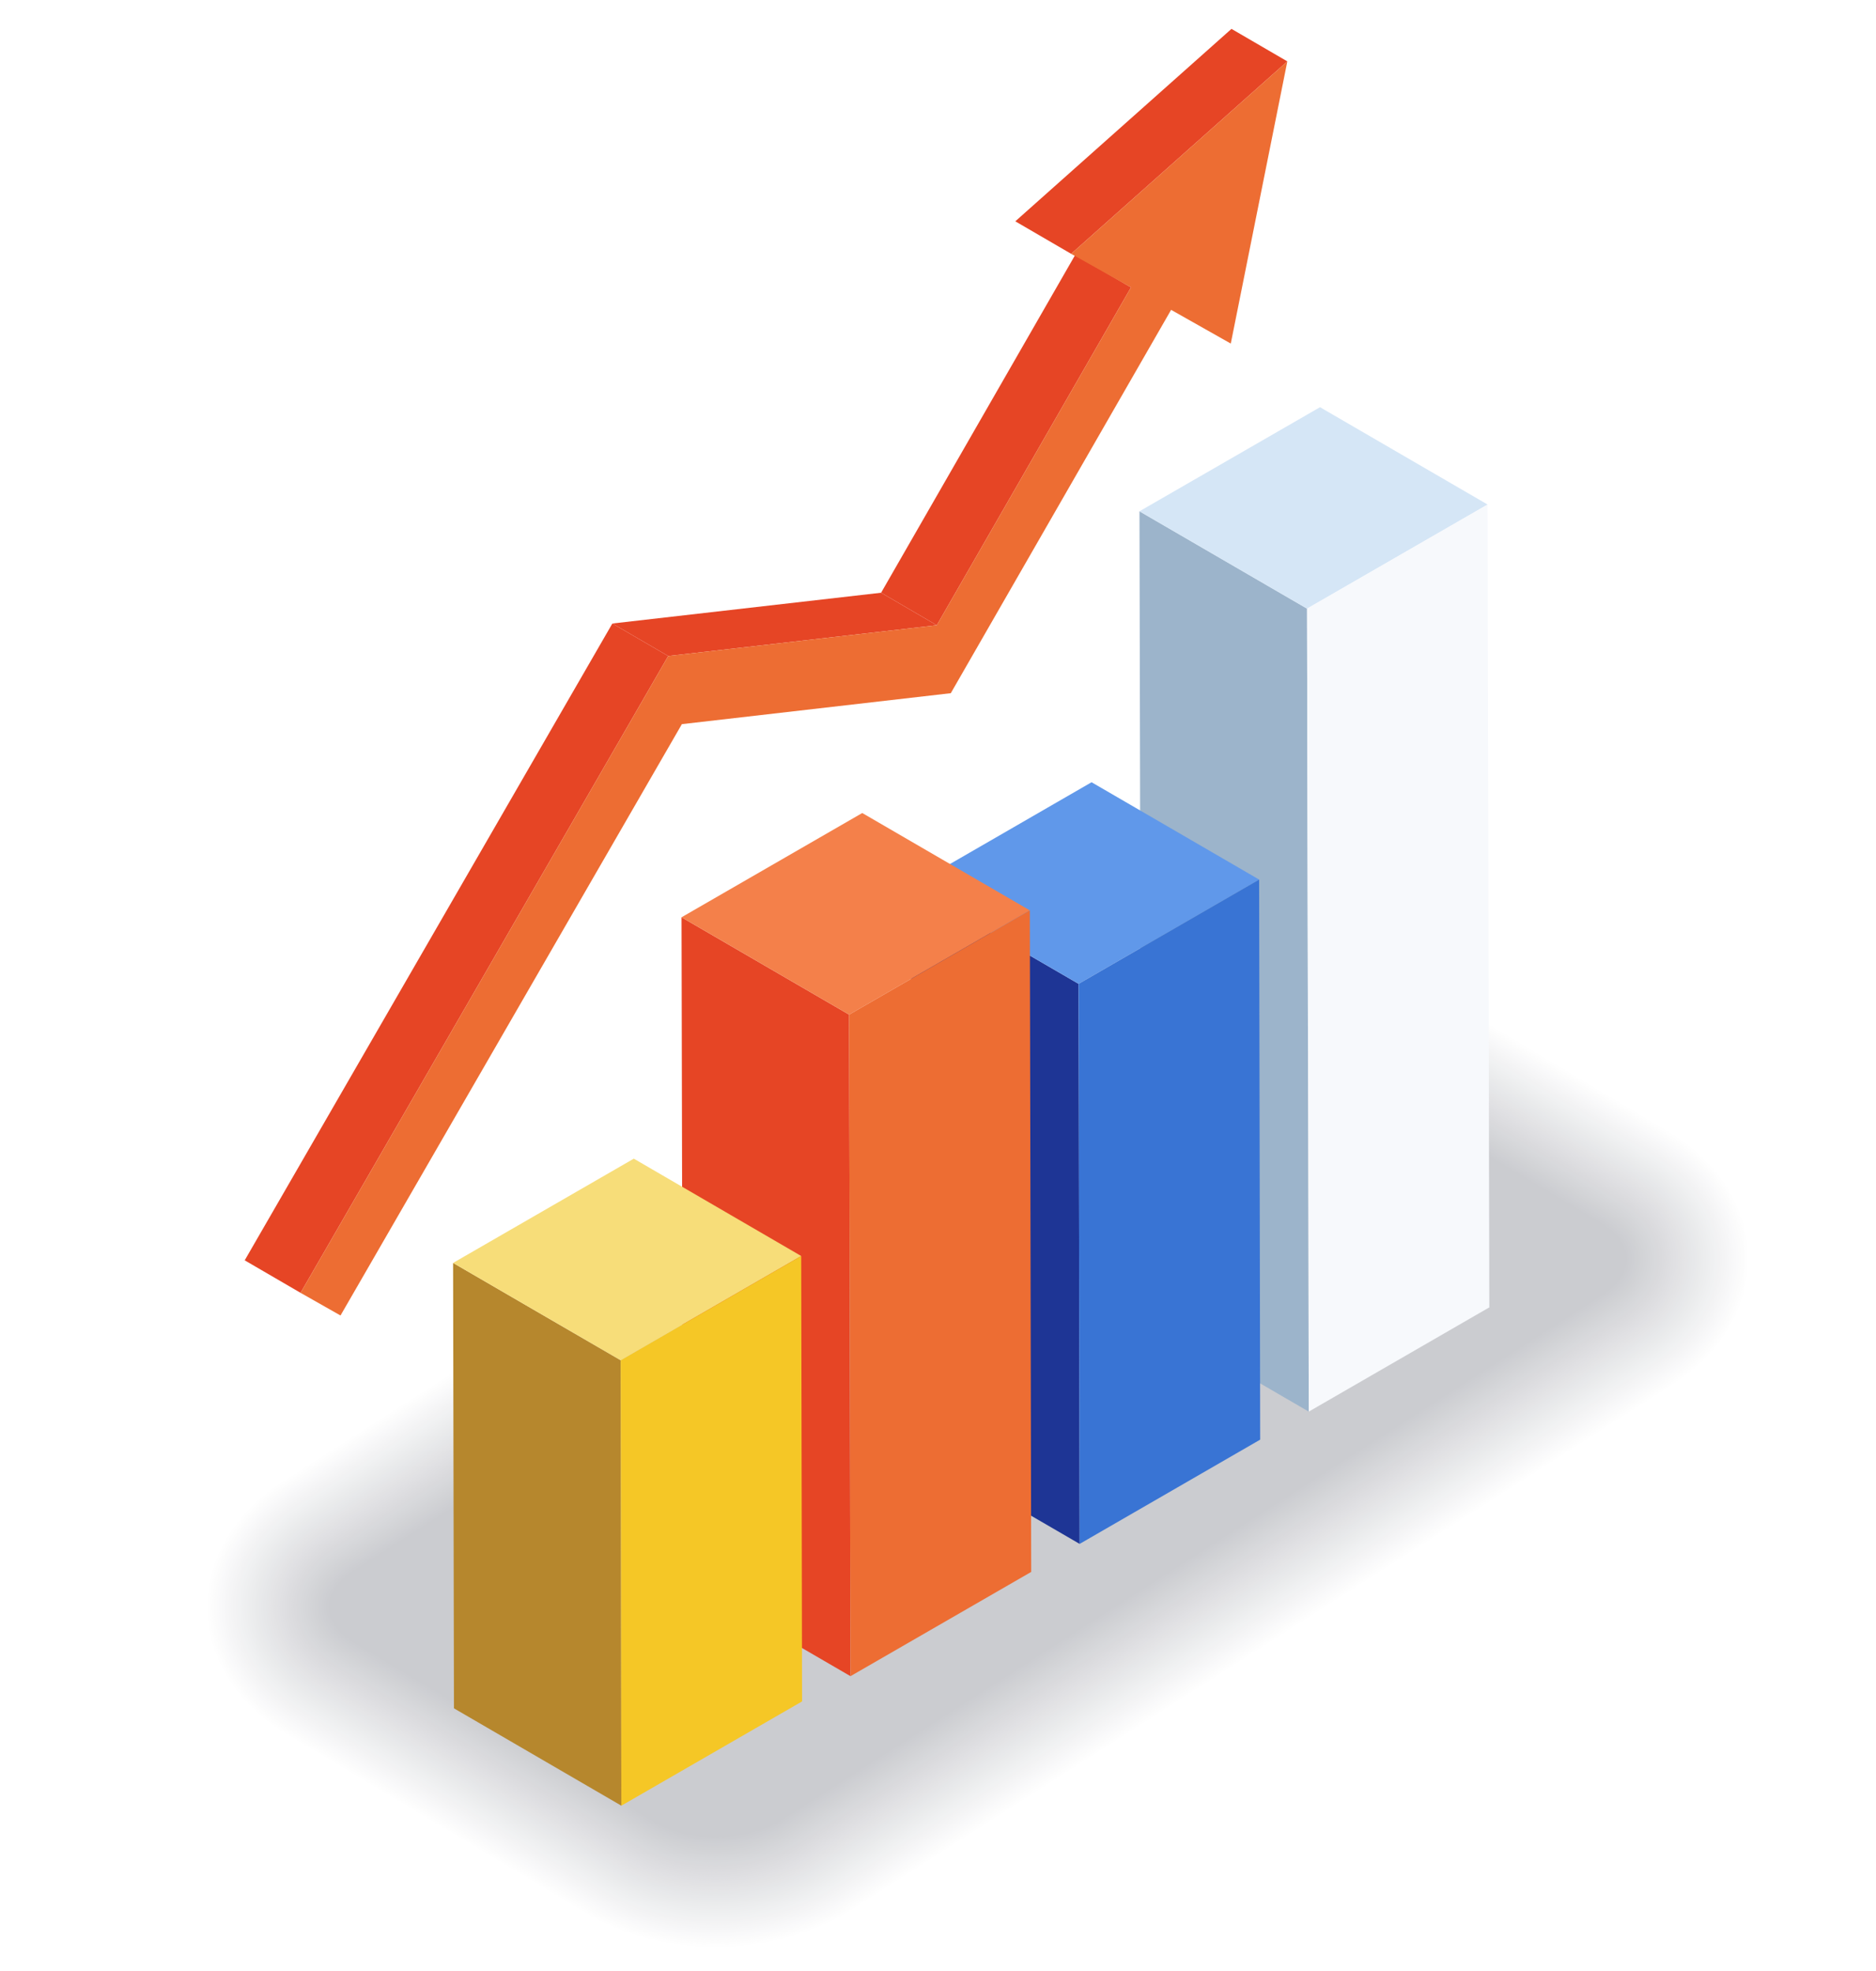 <?xml version="1.0" encoding="utf-8"?>
<!-- Generator: Adobe Illustrator 22.1.0, SVG Export Plug-In . SVG Version: 6.00 Build 0)  -->
<svg version="1.1" id="Layer_1" xmlns="http://www.w3.org/2000/svg" xmlns:xlink="http://www.w3.org/1999/xlink" x="0px" y="0px"
	 viewBox="0 0 1084.8 1139.7" style="enable-background:new 0 0 1084.8 1139.7;" xml:space="preserve">
<style type="text/css">
	.st0{fill:#FFFFFF;}
	.st1{fill:#FEFEFE;}
	.st2{fill:#FDFDFD;}
	.st3{fill:#FCFCFC;}
	.st4{fill:#FBFBFB;}
	.st5{fill:#FAFAFB;}
	.st6{fill:#F9F9FA;}
	.st7{fill:#F8F8F9;}
	.st8{fill:#F7F7F8;}
	.st9{fill:#F6F6F7;}
	.st10{fill:#F5F5F6;}
	.st11{fill:#F4F4F5;}
	.st12{fill:#F3F3F4;}
	.st13{fill:#F2F2F3;}
	.st14{fill:#F1F2F3;}
	.st15{fill:#F0F1F2;}
	.st16{fill:#EFF0F1;}
	.st17{fill:#EEEFF0;}
	.st18{fill:#EDEEEF;}
	.st19{fill:#ECEDEE;}
	.st20{fill:#EBECED;}
	.st21{fill:#EAEBEC;}
	.st22{fill:#E9EAEB;}
	.st23{fill:#E8E9EB;}
	.st24{fill:#E7E8EA;}
	.st25{fill:#E6E7E9;}
	.st26{fill:#E5E6E8;}
	.st27{fill:#E5E5E7;}
	.st28{fill:#E4E4E6;}
	.st29{fill:#E3E3E5;}
	.st30{fill:#E2E2E4;}
	.st31{fill:#E1E1E4;}
	.st32{fill:#E0E0E3;}
	.st33{fill:#DFDFE2;}
	.st34{fill:#DEDEE1;}
	.st35{fill:#DDDDE0;}
	.st36{fill:#DCDCDF;}
	.st37{fill:#DBDBDE;}
	.st38{fill:#DADADD;}
	.st39{fill:#D9D9DC;}
	.st40{fill:#D8D9DC;}
	.st41{fill:#D7D8DB;}
	.st42{fill:#D6D7DA;}
	.st43{fill:#D5D6D9;}
	.st44{fill:#D4D5D8;}
	.st45{fill:#D3D4D7;}
	.st46{fill:#D2D3D6;}
	.st47{fill:#D1D2D5;}
	.st48{fill:#D0D1D4;}
	.st49{fill:#CFD0D4;}
	.st50{fill:#CECFD3;}
	.st51{fill:#CDCED2;}
	.st52{fill:#CCCDD1;}
	.st53{fill:#CBCCD0;}
	.st54{fill:#F6F2FC;}
	.st55{fill:#BDBBC7;}
	.st56{fill:#1E3595;}
	.st57{fill:#494B6E;}
	.st58{fill:#999999;}
	.st59{fill-rule:evenodd;clip-rule:evenodd;fill:url(#SVGID_1_);}
	.st60{fill-rule:evenodd;clip-rule:evenodd;fill:#CBCCD0;}
	.st61{fill-rule:evenodd;clip-rule:evenodd;fill:#F0EFEF;}
	.st62{fill:#3974D4;}
	.st63{fill:#9EAAD4;}
	.st64{enable-background:new    ;}
	.st65{fill:#FFB806;}
	.st66{fill:#F0EFEF;}
	.st67{fill:#B68503;}
	.st68{fill:#FDFDFE;}
	.st69{fill:#F9F9F9;}
	.st70{fill:#F1F1F3;}
	.st71{fill:#F0F0F1;}
	.st72{fill:#EEEEF0;}
	.st73{fill:#EDEDEE;}
	.st74{fill:#EBEBED;}
	.st75{fill:#EAEAEC;}
	.st76{fill:#E8E8EA;}
	.st77{fill:#E7E7E9;}
	.st78{fill:#E3E4E6;}
	.st79{fill:#E2E3E5;}
	.st80{fill:#E0E1E3;}
	.st81{fill:#DFE0E2;}
	.st82{fill:#DDDEE1;}
	.st83{fill:#DCDDDF;}
	.st84{fill:#DADBDE;}
	.st85{fill:#D9DADC;}
	.st86{fill:#D1D2D6;}
	.st87{fill:#CDCED1;}
	.st88{fill:#F79D56;}
	.st89{fill:#F7F5F7;}
	.st90{fill:url(#SVGID_2_);}
	.st91{fill:#CDCDD2;}
	.st92{fill:#F7F7F7;}
	.st93{fill:#C3BAB8;}
	.st94{fill:#BEB5B3;}
	.st95{fill:#B9B0AF;}
	.st96{fill:#B5ACAA;}
	.st97{fill:#B0A7A6;}
	.st98{fill:#ABA2A1;}
	.st99{fill:#A69E9C;}
	.st100{fill:#A19998;}
	.st101{fill:#9C9493;}
	.st102{fill:#97908F;}
	.st103{fill:#928B8A;}
	.st104{fill:#8E8785;}
	.st105{fill:#898281;}
	.st106{fill:#847D7C;}
	.st107{fill:#7F7978;}
	.st108{fill:#827C7B;}
	.st109{fill:#D2C8C6;}
	.st110{fill:#1E5D9D;}
	.st111{fill:#072742;}
	.st112{fill:#072641;}
	.st113{fill:#07253F;}
	.st114{fill:#07243D;}
	.st115{fill:#06233C;}
	.st116{fill:#06223A;}
	.st117{fill:#062138;}
	.st118{fill:#062037;}
	.st119{fill:#061F35;}
	.st120{fill:#061E33;}
	.st121{fill:#05192B;}
	.st122{fill:#051A2D;}
	.st123{fill:#051B2E;}
	.st124{fill:#051C30;}
	.st125{fill:#051D32;}
	.st126{fill:#12385F;}
	.st127{fill:#133A62;}
	.st128{fill:#143C66;}
	.st129{fill:#143F6A;}
	.st130{fill:#15416D;}
	.st131{fill:#164371;}
	.st132{fill:#164574;}
	.st133{fill:#174778;}
	.st134{fill:#18497C;}
	.st135{fill:#194C7F;}
	.st136{fill:#194E83;}
	.st137{fill:#1A5087;}
	.st138{fill:#1B528A;}
	.st139{fill:#1B548E;}
	.st140{fill:#1C5692;}
	.st141{fill:#5848EF;}
	.st142{fill:#FBFAFA;}
	.st143{fill:#FAF9F9;}
	.st144{fill:#F9F8F8;}
	.st145{fill:#F8F7F7;}
	.st146{fill:#F6F6F6;}
	.st147{fill:#F5F5F5;}
	.st148{fill:#F4F4F4;}
	.st149{fill:#F4F3F3;}
	.st150{fill:#F3F2F2;}
	.st151{fill:#F2F1F1;}
	.st152{fill:#F1F0F0;}
	.st153{fill:#C03148;}
	.st154{fill:#E94C04;}
	.st155{fill:#BD4652;}
	.st156{fill:#FFC62F;}
	.st157{fill:#113A52;}
	.st158{fill:#F19418;}
	.st159{fill:#EF8714;}
	.st160{fill-rule:evenodd;clip-rule:evenodd;fill:#F7F7F7;}
	.st161{fill-rule:evenodd;clip-rule:evenodd;fill:#CDCDD2;}
	.st162{fill:none;}
	.st163{fill:#FEFEFF;}
	.st164{fill:#FCFCFE;}
	.st165{fill:#FBFBFD;}
	.st166{fill:#FAFAFD;}
	.st167{fill:#F9F9FC;}
	.st168{fill:#F8F9FC;}
	.st169{fill:#F7F8FB;}
	.st170{fill:#F6F7FB;}
	.st171{fill:#F5F6FA;}
	.st172{fill:#F4F5FA;}
	.st173{fill:#F3F4F9;}
	.st174{fill:#F2F3F9;}
	.st175{fill:#F1F2F9;}
	.st176{fill:#F0F1F8;}
	.st177{fill:#EFF0F8;}
	.st178{fill:#EEEFF7;}
	.st179{fill:#EDEEF7;}
	.st180{fill:#ECEEF6;}
	.st181{fill:#EBEDF6;}
	.st182{fill:#EAECF5;}
	.st183{fill:#E9EBF5;}
	.st184{fill:#E8EAF4;}
	.st185{fill:#E8E9F4;}
	.st186{fill:#E7E8F4;}
	.st187{fill:#E6E7F3;}
	.st188{fill:#E5E6F3;}
	.st189{fill:#E4E5F2;}
	.st190{fill:#E3E4F2;}
	.st191{fill:#E2E4F1;}
	.st192{fill:#E1E3F1;}
	.st193{fill:#E0E2F0;}
	.st194{fill:#DFE1F0;}
	.st195{fill:#DEE0EF;}
	.st196{fill:#DDDFEF;}
	.st197{fill:#DCDEEF;}
	.st198{fill:#DBDDEE;}
	.st199{fill:#DADCEE;}
	.st200{fill:#D9DBED;}
	.st201{fill:#D8DAED;}
	.st202{fill:#D7D9EC;}
	.st203{fill:#D6D9EC;}
	.st204{fill:#D5D8EB;}
	.st205{fill:#D4D7EB;}
	.st206{fill:#D3D6EA;}
	.st207{fill:#D2D5EA;}
	.st208{fill:#D1D4E9;}
	.st209{fill:#D0D3E9;}
	.st210{fill:#CCCCD1;}
	.st211{fill:#F6F7F7;}
	.st212{fill:#F4804A;}
	.st213{fill:#E64525;}
	.st214{fill:#ED6D33;}
	.st215{fill:#B6B7BA;}
	.st216{fill:#D2DBEF;}
	.st217{fill:#9896C9;}
	.st218{fill:#5156A4;}
	.st219{fill:#6B6DB2;}
	.st220{fill:#FCBB5A;}
	.st221{fill:#F79A40;}
	.st222{fill:#FFDA5A;}
	.st223{fill:#142147;}
	.st224{fill:#2D4382;}
	.st225{fill:#EF66A4;}
	.st226{fill:#3C61AC;}
	.st227{fill:#F6F4F6;}
	.st228{fill:#1B1DA0;}
	.st229{fill:#EFEFEF;}
	.st230{fill:#B0CC38;}
	.st231{fill:#FFFEFB;}
	.st232{fill:#AD171C;}
	.st233{fill:url(#SVGID_3_);}
	.st234{fill:url(#SVGID_4_);}
	.st235{fill:url(#SVGID_5_);}
	.st236{fill:url(#SVGID_6_);}
	.st237{fill:#FFFFFA;}
	.st238{fill:#E7E7E7;}
	.st239{fill:#F3DBA9;}
	.st240{fill:#305FC2;}
	.st241{fill:#ECC26D;}
	.st242{fill:#B98705;}
	.st243{clip-path:url(#SVGID_8_);enable-background:new    ;}
	.st244{fill:#215E87;}
	.st245{fill:#21608A;}
	.st246{fill:#22628E;}
	.st247{fill:#236591;}
	.st248{fill:#246795;}
	.st249{fill:#256A98;}
	.st250{fill:#266C9C;}
	.st251{fill:#F5F3F5;}
	.st252{fill:#A8A8A8;}
	.st253{fill:#BF7D31;}
	.st254{fill:#2A2179;}
	.st255{fill:#3222EB;}
	.st256{fill:#B57D1D;}
	.st257{fill:#FBFCFD;}
	.st258{fill:#FAFBFD;}
	.st259{fill:#F9FAFC;}
	.st260{fill:#F5F6FB;}
	.st261{fill:#F3F5FA;}
	.st262{fill:#F2F4F9;}
	.st263{fill:#F1F3F9;}
	.st264{fill:#F0F2F8;}
	.st265{fill:#EFF1F8;}
	.st266{fill:#EEF0F8;}
	.st267{fill:#EDEFF7;}
	.st268{fill:#ECEFF7;}
	.st269{fill:#EBEEF6;}
	.st270{fill:#EAEDF6;}
	.st271{fill:#E9ECF5;}
	.st272{fill:#E8EBF5;}
	.st273{fill:#E7EAF4;}
	.st274{fill:#E6E9F4;}
	.st275{fill:#E5E8F4;}
	.st276{fill:#E4E8F3;}
	.st277{fill:#E3E7F3;}
	.st278{fill:#E2E6F2;}
	.st279{fill:#E1E5F2;}
	.st280{fill:#E0E4F1;}
	.st281{fill:#DFE3F1;}
	.st282{fill:#DEE2F1;}
	.st283{fill:#DDE2F0;}
	.st284{fill:#DCE1F0;}
	.st285{fill:#DBE0EF;}
	.st286{fill:#DADFEF;}
	.st287{fill:#D9DEEE;}
	.st288{fill:#D8DDEE;}
	.st289{fill:#D7DCED;}
	.st290{fill:#D6DBED;}
	.st291{fill:#D5DBED;}
	.st292{fill:#D4DAEC;}
	.st293{fill:#D3D9EC;}
	.st294{fill:#D2D8EB;}
	.st295{fill:#D1D7EB;}
	.st296{fill:#D0D6EA;}
	.st297{fill:#CFD5EA;}
	.st298{fill:#CED4E9;}
	.st299{fill:#CDD3E9;}
	.st300{fill:#CCD2E8;}
	.st301{fill:#CBD1E8;}
	.st302{fill:#CAD0E7;}
	.st303{fill:#C9CFE7;}
	.st304{fill:#C8CEE6;}
	.st305{fill:#C7CEE6;}
	.st306{fill:#C6CDE6;}
	.st307{fill:#C5CCE5;}
	.st308{fill:#C4CBE5;}
	.st309{fill:#C3CAE4;}
	.st310{fill:#C2C9E4;}
	.st311{fill:#C1C8E3;}
	.st312{fill:#C0C7E3;}
	.st313{fill:#BFC7E2;}
	.st314{fill:#BEC6E2;}
	.st315{fill:#BDC5E2;}
	.st316{fill:#BCC4E1;}
	.st317{fill:#BBC3E1;}
	.st318{fill:#BAC2E0;}
	.st319{fill:#B9C1E0;}
	.st320{fill:#B8C1DF;}
	.st321{fill:#B7C0DF;}
	.st322{fill:#B6BFDF;}
	.st323{fill:#B5BEDE;}
	.st324{fill:#B4BDDE;}
	.st325{fill:#B3BCDD;}
	.st326{fill:#B2BBDD;}
	.st327{fill:#B1BADC;}
	.st328{fill:#B0BADC;}
	.st329{fill:#AFB9DB;}
	.st330{fill:#AEB8DB;}
	.st331{fill:#ADB7DB;}
	.st332{fill:#ACB6DA;}
	.st333{fill:#ABB5DA;}
	.st334{fill:#AAB4D9;}
	.st335{fill:#A9B4D9;}
	.st336{fill:#A8B3D8;}
	.st337{fill:#A7B2D8;}
	.st338{fill:#A6B1D8;}
	.st339{fill:#A5B0D7;}
	.st340{fill:#A4AFD7;}
	.st341{fill:#A3AED6;}
	.st342{fill:#A2ADD6;}
	.st343{fill:#A1ADD5;}
	.st344{fill:#A0ACD5;}
	.st345{fill:#9FABD4;}
	.st346{fill:#3A73D5;}
	.st347{clip-path:url(#XMLID_1066_);}
	.st348{fill:#151D79;}
	.st349{fill-rule:evenodd;clip-rule:evenodd;fill:#4134EC;}
	.st350{fill-rule:evenodd;clip-rule:evenodd;fill:#305FC2;}
	.st351{fill-rule:evenodd;clip-rule:evenodd;fill:#FFFFFF;}
	.st352{fill:#E2E2E7;}
	.st353{fill:#FBFBFC;}
	.st354{fill:#F3F3F5;}
	.st355{fill:#F2F2F4;}
	.st356{fill:#EBECEE;}
	.st357{fill:#EAEBED;}
	.st358{fill:#E9EAEC;}
	.st359{fill:#E4E5E7;}
	.st360{fill:#E4E4E7;}
	.st361{fill:#E3E3E6;}
	.st362{fill:#E2E2E5;}
	.st363{fill:#DCDCE0;}
	.st364{fill:#DBDBDF;}
	.st365{fill:#DADADE;}
	.st366{fill:#D9D9DD;}
	.st367{fill:#D8D8DC;}
	.st368{fill:#D7D7DB;}
	.st369{fill:#D4D5D9;}
	.st370{fill:#D3D4D8;}
	.st371{fill:#D2D3D7;}
	.st372{fill:#D0D1D5;}
	.st373{fill:#CCCDD2;}
	.st374{fill:#CBCCD1;}
	.st375{fill:#CACBD0;}
	.st376{fill:#C9CACF;}
	.st377{fill:#9EA9D3;}
	.st378{fill:#273B8F;}
	.st379{fill:#4672B7;}
	.st380{fill-rule:evenodd;clip-rule:evenodd;fill:url(#SVGID_9_);}
	.st381{fill-rule:evenodd;clip-rule:evenodd;fill:#CACACF;}
	.st382{fill-rule:evenodd;clip-rule:evenodd;fill:#F6F7F7;}
	.st383{fill-rule:evenodd;clip-rule:evenodd;fill:#1B1DA0;}
	.st384{fill-rule:evenodd;clip-rule:evenodd;fill:#B6B7BA;}
	.st385{fill:#ED6D31;}
	.st386{fill:#B4852D;}
	.st387{fill:#FFC630;}
	.st388{fill:#FCB614;}
	.st389{fill:#A8A7A7;}
	.st390{fill:#BE7D30;}
	.st391{fill:#F7DD79;}
	.st392{fill:#BB4274;}
	.st393{fill:#95BEE5;}
	.st394{fill-rule:evenodd;clip-rule:evenodd;fill:#2D4382;}
	.st395{fill:#C3E7F8;}
	.st396{fill:#2172B7;}
	.st397{fill:none;stroke:#404041;stroke-miterlimit:10;stroke-dasharray:3;}
	.st398{fill:#841A1A;}
	.st399{fill:#F7F7F7;stroke:#E0E0E0;stroke-width:2.849;stroke-miterlimit:10;}
	.st400{fill:#B3B3B3;}
	.st401{fill:none;stroke:#E0E0E0;stroke-width:2.849;stroke-miterlimit:10;}
	.st402{fill:#CCCCCC;}
	.st403{fill:#D1DDF1;}
	.st404{clip-path:url(#SVGID_11_);}
	.st405{clip-path:url(#SVGID_13_);fill:#1B1DA0;}
	.st406{clip-path:url(#SVGID_15_);}
	.st407{clip-path:url(#SVGID_17_);fill:#1B1DA0;}
	.st408{clip-path:url(#SVGID_19_);}
	.st409{clip-path:url(#SVGID_21_);fill:#1B1DA0;}
	.st410{clip-path:url(#SVGID_23_);}
	.st411{clip-path:url(#SVGID_25_);fill:#5488FF;}
	.st412{clip-path:url(#SVGID_27_);}
	.st413{clip-path:url(#SVGID_29_);fill:#3974D4;}
	.st414{clip-path:url(#SVGID_31_);}
	.st415{clip-path:url(#SVGID_33_);fill:#3974D4;}
	.st416{clip-path:url(#SVGID_35_);}
	.st417{clip-path:url(#SVGID_37_);fill:#5488FF;}
	.st418{clip-path:url(#SVGID_39_);}
	.st419{clip-path:url(#SVGID_41_);fill:#FCB065;}
	.st420{clip-path:url(#SVGID_43_);}
	.st421{clip-path:url(#SVGID_45_);fill:#B68503;}
	.st422{clip-path:url(#SVGID_47_);}
	.st423{clip-path:url(#SVGID_49_);fill:#FFB806;}
	.st424{clip-path:url(#SVGID_51_);}
	.st425{clip-path:url(#SVGID_53_);fill:#FFFFFF;}
	.st426{clip-path:url(#SVGID_55_);}
	.st427{clip-path:url(#SVGID_57_);fill:#FFB806;}
	.st428{clip-path:url(#SVGID_59_);}
	.st429{clip-path:url(#SVGID_61_);fill:#FFC62F;}
	.st430{clip-path:url(#SVGID_63_);}
	.st431{clip-path:url(#SVGID_65_);fill:#9200FF;}
	.st432{clip-path:url(#SVGID_67_);}
	.st433{clip-path:url(#SVGID_69_);enable-background:new    ;}
	.st434{clip-path:url(#SVGID_71_);}
	.st435{clip-path:url(#SVGID_73_);}
	.st436{clip-path:url(#SVGID_75_);fill:#9C73FF;}
	.st437{clip-path:url(#SVGID_77_);}
	.st438{clip-path:url(#SVGID_79_);fill:#00B7DC;}
	.st439{clip-path:url(#SVGID_81_);}
	.st440{clip-path:url(#SVGID_83_);fill:#61E8FF;}
	.st441{fill:#131734;}
	.st442{fill:#E1AF7E;}
	.st443{fill:#FEBF56;}
	.st444{fill:#43455C;}
	.st445{fill:#262A47;}
	.st446{fill:#3F4C92;}
	.st447{opacity:0.4;fill:#3F4C92;}
	.st448{fill:#FFBF53;}
	.st449{opacity:0.4;fill:#FFFFFF;}
	.st450{fill:#FDD687;}
	.st451{fill:#5666BE;}
	.st452{fill:#D6B290;}
	.st453{fill:#43455A;}
	.st454{fill:#1B1A2C;}
	.st455{fill:#181B79;}
	.st456{fill:#777777;}
	.st457{fill:#F3F4FA;}
	.st458{fill:#EEF0F7;}
	.st459{fill:#E5E8F3;}
	.st460{fill:#E4E7F3;}
	.st461{fill:#E3E6F2;}
	.st462{fill:#DEE2F0;}
	.st463{fill:#DDE1F0;}
	.st464{fill:#DCE0EF;}
	.st465{fill:#DBDFEF;}
	.st466{fill:#DADFEE;}
	.st467{fill:#D8DDED;}
	.st468{fill:#D5DAEC;}
	.st469{fill:#D4D9EC;}
	.st470{fill:#D3D8EB;}
	.st471{fill:#D1D7EA;}
	.st472{fill:#CFD5E9;}
	.st473{fill:#CED3E9;}
	.st474{fill:#CDD2E8;}
	.st475{fill:#CCD1E8;}
	.st476{fill:#CBD0E7;}
	.st477{fill:#C9CFE6;}
	.st478{fill:#C7CDE5;}
	.st479{fill:#C6CCE5;}
	.st480{fill:#C5CBE5;}
	.st481{fill:#C4CAE4;}
	.st482{fill:#C3C9E4;}
	.st483{fill:#C2C9E3;}
	.st484{fill:#C0C7E2;}
	.st485{fill:#BFC6E2;}
	.st486{fill:#BEC5E1;}
	.st487{fill:#BDC4E1;}
	.st488{fill:#BCC3E0;}
	.st489{fill:#BBC2E0;}
	.st490{fill:#B9C1DF;}
	.st491{fill:#B8C0DF;}
	.st492{fill:#B7BFDE;}
	.st493{fill:#B6BEDE;}
	.st494{fill:#B5BDDD;}
	.st495{fill:#B4BCDD;}
	.st496{fill:#B3BBDC;}
	.st497{fill:#B2BBDC;}
	.st498{fill:#B0B9DB;}
	.st499{fill:#AFB8DB;}
	.st500{fill:#AEB7DA;}
	.st501{fill:#ADB6DA;}
	.st502{fill:#ACB5D9;}
	.st503{fill:#ABB4D9;}
	.st504{fill:#AAB4D8;}
	.st505{fill:#A9B3D8;}
	.st506{fill:#A8B2D7;}
	.st507{fill:#A7B1D7;}
	.st508{fill:#A6B0D7;}
	.st509{fill:#A5AFD6;}
	.st510{fill:#A4AED6;}
	.st511{fill:#A3ADD5;}
	.st512{fill:#A2ADD5;}
	.st513{fill:#A1ACD4;}
	.st514{fill:#A0ABD4;}
	.st515{fill:#9FAAD3;}
	.st516{opacity:0.5;fill:#FFFFFF;}
	.st517{opacity:0.516;fill:#FEFEFE;}
	.st518{opacity:0.532;fill:#FDFDFD;}
	.st519{opacity:0.548;fill:#FCFCFD;}
	.st520{opacity:0.565;fill:#FBFBFC;}
	.st521{opacity:0.581;fill:#FAFAFB;}
	.st522{opacity:0.597;fill:#F9F9FA;}
	.st523{opacity:0.613;fill:#F8F8F9;}
	.st524{opacity:0.629;fill:#F7F7F9;}
	.st525{opacity:0.645;fill:#F6F6F8;}
	.st526{opacity:0.661;fill:#F5F5F7;}
	.st527{opacity:0.677;fill:#F4F4F6;}
	.st528{opacity:0.694;fill:#F3F3F5;}
	.st529{opacity:0.71;fill:#F2F2F5;}
	.st530{opacity:0.726;fill:#F1F1F4;}
	.st531{opacity:0.742;fill:#F0F0F3;}
	.st532{opacity:0.758;fill:#F0F0F2;}
	.st533{opacity:0.774;fill:#EFEFF1;}
	.st534{opacity:0.79;fill:#EEEEF0;}
	.st535{opacity:0.806;fill:#EDEDF0;}
	.st536{opacity:0.823;fill:#ECECEF;}
	.st537{opacity:0.839;fill:#EBEBEE;}
	.st538{opacity:0.855;fill:#EAEAED;}
	.st539{opacity:0.871;fill:#E9E9EC;}
	.st540{opacity:0.887;fill:#E8E8EC;}
	.st541{opacity:0.903;fill:#E7E7EB;}
	.st542{opacity:0.919;fill:#E6E6EA;}
	.st543{opacity:0.935;fill:#E5E5E9;}
	.st544{opacity:0.952;fill:#E4E4E8;}
	.st545{opacity:0.968;fill:#E3E3E8;}
	.st546{opacity:0.984;fill:#E2E2E7;}
	.st547{fill:#E1E1E6;}
	.st548{fill:#AF9030;}
	.st549{fill:#E7E6E6;}
	.st550{fill-rule:evenodd;clip-rule:evenodd;fill:#4672B7;}
	.st551{fill:#4496B7;}
	.st552{fill:#66CBF4;}
	.st553{fill:#B6872D;}
	.st554{fill:#F5C726;}
	.st555{fill:#9CB4CB;}
	.st556{fill:#D5E6F6;}
	.st557{fill:#F7F9FC;}
	.st558{fill:#4670B6;}
	.st559{fill:#D1DDFF;}
	.st560{clip-path:url(#SVGID_85_);enable-background:new    ;}
	.st561{fill:#4C4DC3;}
	.st562{fill:#6E6FDA;}
	.st563{fill:#FD9C3D;}
	.st564{fill:#FFBD59;}
	.st565{fill:#FFDB5A;}
	.st566{fill:#F8DE78;}
	.st567{fill:#BC4274;}
	.st568{fill:#FF65A7;}
	.st569{fill:#EE428C;}
	.st570{fill:#475260;}
	.st571{fill:#AA382D;}
	.st572{clip-path:url(#SVGID_87_);enable-background:new    ;}
	.st573{fill:#F7F7F7;stroke:#E0E0E0;stroke-width:1.811;stroke-miterlimit:10;}
	.st574{fill:#153E77;}
	.st575{fill:#1A4887;}
	.st576{fill:#FAFAFA;}
	.st577{fill:#F8F8F8;}
	.st578{fill:#F3F3F3;}
	.st579{fill:#F2F2F2;}
	.st580{fill:#F1F1F1;}
	.st581{fill:#F0F0F0;}
	.st582{fill:#EEEEEE;}
	.st583{fill:#EDEDED;}
	.st584{fill:#ECECEC;}
	.st585{fill:#EBEBEB;}
	.st586{fill:#EAEAEA;}
	.st587{fill:#E9E9E9;}
	.st588{fill:#E8E8E8;}
	.st589{fill:#E6E6E6;}
	.st590{fill:#E5E5E5;}
	.st591{fill:#E4E4E4;}
	.st592{fill:#E3E3E3;}
	.st593{fill:#E2E2E2;}
	.st594{fill:#E1E1E1;}
	.st595{fill:#E0E0E0;}
	.st596{fill:#DFDFDF;}
	.st597{fill:#DEDEDE;}
	.st598{fill:#DDDDDD;}
	.st599{fill:#DCDCDC;}
	.st600{fill:#DBDBDB;}
	.st601{fill:#DADADA;}
	.st602{fill:#D9D9D9;}
	.st603{fill:#D8D8D8;}
	.st604{fill:#D7D7D7;}
	.st605{fill:#D6D6D6;}
	.st606{fill:#8EC2FE;}
	.st607{fill-rule:evenodd;clip-rule:evenodd;fill:#2D4383;}
	.st608{fill:#F7F6F6;}
	.st609{fill:#F6F5F5;}
	.st610{fill:#F5F4F4;}
	.st611{fill:#EDECEC;}
	.st612{fill:#ECEBEB;}
	.st613{fill:#EBEAEA;}
	.st614{fill:#EAE9E9;}
	.st615{fill:#E9E8E8;}
	.st616{fill:#E8E7E7;}
	.st617{fill:#E54F25;}
	.st618{fill-rule:evenodd;clip-rule:evenodd;fill:#C4987B;}
	.st619{fill-rule:evenodd;clip-rule:evenodd;fill:#9EA9D3;}
	.st620{fill-rule:evenodd;clip-rule:evenodd;fill:#EFEEEE;}
	.st621{fill-rule:evenodd;clip-rule:evenodd;fill:#F0EEF2;}
	.st622{fill-rule:evenodd;clip-rule:evenodd;fill:#A0A8D5;}
	.st623{clip-path:url(#SVGID_89_);}
	.st624{fill:#3D3F98;}
	.st625{fill:#F0EEF2;}
	.st626{fill:#AEADB2;}
	.st627{fill:#E8EAFF;}
	.st628{opacity:0;fill:#FFFFFF;}
	.st629{opacity:1.960784e-02;fill:#FEFEFE;}
	.st630{opacity:3.921569e-02;fill:#FDFDFD;}
	.st631{opacity:5.882353e-02;fill:#FCFCFC;}
	.st632{opacity:7.843138e-02;fill:#FBFBFB;}
	.st633{opacity:9.803922e-02;fill:#FAFAFA;}
	.st634{opacity:0.118;fill:#F9F9F9;}
	.st635{opacity:0.137;fill:#F8F8F8;}
	.st636{opacity:0.157;fill:#F7F7F7;}
	.st637{opacity:0.176;fill:#F6F6F6;}
	.st638{opacity:0.196;fill:#F5F5F5;}
	.st639{opacity:0.216;fill:#F4F4F4;}
	.st640{opacity:0.235;fill:#F3F3F3;}
	.st641{opacity:0.255;fill:#F2F2F2;}
	.st642{opacity:0.275;fill:#F1F1F1;}
	.st643{opacity:0.294;fill:#F0F0F0;}
	.st644{opacity:0.314;fill:#EFEFEF;}
	.st645{opacity:0.333;fill:#EEEEEE;}
	.st646{opacity:0.353;fill:#EDEDED;}
	.st647{opacity:0.372;fill:#ECECEC;}
	.st648{opacity:0.392;fill:#EBEBEB;}
	.st649{opacity:0.412;fill:#EAEAEA;}
	.st650{opacity:0.431;fill:#E9E9E9;}
	.st651{opacity:0.451;fill:#E8E8E8;}
	.st652{opacity:0.471;fill:#E7E7E7;}
	.st653{opacity:0.49;fill:#E6E6E6;}
	.st654{opacity:0.51;fill:#E5E5E5;}
	.st655{opacity:0.529;fill:#E4E4E4;}
	.st656{opacity:0.549;fill:#E3E3E3;}
	.st657{opacity:0.569;fill:#E2E2E2;}
	.st658{opacity:0.588;fill:#E1E1E1;}
	.st659{opacity:0.608;fill:#E0E0E0;}
	.st660{opacity:0.627;fill:#DFDFDF;}
	.st661{opacity:0.647;fill:#DEDEDE;}
	.st662{opacity:0.667;fill:#DDDDDD;}
	.st663{opacity:0.686;fill:#DCDCDC;}
	.st664{opacity:0.706;fill:#DBDBDB;}
	.st665{opacity:0.726;fill:#DADADA;}
	.st666{opacity:0.745;fill:#D9D9D9;}
	.st667{opacity:0.765;fill:#D8D8D8;}
	.st668{opacity:0.784;fill:#D7D7D7;}
	.st669{opacity:0.804;fill:#D6D6D6;}
	.st670{opacity:0.824;fill:#D5D5D5;}
	.st671{opacity:0.843;fill:#D4D4D4;}
	.st672{opacity:0.863;fill:#D3D3D3;}
	.st673{opacity:0.882;fill:#D2D2D2;}
	.st674{opacity:0.902;fill:#D1D1D1;}
	.st675{opacity:0.922;fill:#D0D0D0;}
	.st676{opacity:0.941;fill:#CFCFCF;}
	.st677{opacity:0.961;fill:#CECECE;}
	.st678{opacity:0.98;fill:#CDCDCD;}
	.st679{fill:#ECEEF7;}
	.st680{fill:#EAECF6;}
	.st681{fill:#E8EAF5;}
	.st682{fill:#E2E4F2;}
	.st683{fill:#E0E2F1;}
	.st684{fill:#DEE0F0;}
	.st685{fill:#D9DBEE;}
	.st686{fill:#D7D9ED;}
	.st687{fill:#D5D8EC;}
	.st688{fill:#D3D6EB;}
	.st689{fill:#D1D4EA;}
	.st690{fill:#282F39;}
	.st691{fill:#F1EFF3;}
	.st692{fill:#A0ABBD;}
	.st693{opacity:0.3;fill:#FFFFFF;}
	.st694{opacity:0.6;}
	.st695{fill-rule:evenodd;clip-rule:evenodd;fill:#9EAAD4;}
	.st696{fill-rule:evenodd;clip-rule:evenodd;fill:#3974D4;}
	.st697{fill:#161C79;}
	.st698{fill:#8C8C8C;}
	.st699{fill:#691119;}
	.st700{fill:#3027B0;}
	.st701{fill:#AEAEB3;}
	.st702{fill:#EAEBF5;}
	.st703{fill:#E9EAF5;}
	.st704{fill:#E4E6F2;}
	.st705{fill:#E3E5F2;}
	.st706{fill:#D9DCED;}
	.st707{fill:#D8DBED;}
	.st708{fill:#D7DAEC;}
	.st709{fill-rule:evenodd;clip-rule:evenodd;fill:#EFEFEF;}
	.st710{fill:#101675;}
	.st711{fill:#FFFFFE;}
	.st712{fill:#FEFEFD;}
	.st713{fill:#FEFEFC;}
	.st714{fill:#FEFDFB;}
	.st715{fill:#FEFDFA;}
	.st716{fill:#FDFCF9;}
	.st717{fill:#FDFCF8;}
	.st718{fill:#FDFBF7;}
	.st719{fill:#FCFBF6;}
	.st720{fill:#FCFAF5;}
	.st721{fill:#FCFAF4;}
	.st722{fill:#FCF9F3;}
	.st723{fill:#FBF9F2;}
	.st724{fill:#FBF8F1;}
	.st725{fill:#FBF8F0;}
	.st726{fill:#FAF7EF;}
	.st727{fill:#FAF7EE;}
	.st728{fill:#FAF6ED;}
	.st729{fill:#F9F6EC;}
	.st730{fill:#F9F5EB;}
	.st731{fill:#F9F5EA;}
	.st732{fill:#F9F4E9;}
	.st733{fill:#F8F4E8;}
	.st734{fill:#F8F3E7;}
	.st735{fill:#F8F3E6;}
	.st736{fill:#F7F2E5;}
	.st737{fill:#F7F2E4;}
	.st738{fill:#F7F1E3;}
	.st739{fill:#F7F1E2;}
	.st740{fill:#F6F0E1;}
	.st741{fill:#F6F0E0;}
	.st742{fill:#F6F0DF;}
	.st743{fill:#F5EFDE;}
	.st744{fill:#F5EFDD;}
	.st745{fill:#F5EEDC;}
	.st746{fill:#F5EEDB;}
	.st747{fill:#F4EDDA;}
	.st748{fill:#F4EDD9;}
	.st749{fill:#F4ECD8;}
	.st750{fill:#F3ECD7;}
	.st751{fill:#F3EBD6;}
	.st752{fill:#F3EBD5;}
	.st753{fill:#F3EAD4;}
	.st754{fill:#F2EAD3;}
	.st755{fill:#F2E9D2;}
	.st756{fill:#F2E9D1;}
	.st757{fill:#F1E8D0;}
	.st758{fill:#F1E8CF;}
	.st759{fill:#F1E7CE;}
	.st760{fill:#F1E7CD;}
	.st761{fill:#F0E6CC;}
	.st762{fill:#F0E6CB;}
	.st763{fill:#F0E5CA;}
	.st764{fill:#EFE5C9;}
	.st765{fill:#EFE4C8;}
	.st766{fill:#EFE4C7;}
	.st767{fill:#EEE3C6;}
	.st768{fill:#EEE3C5;}
	.st769{fill:#EEE2C4;}
	.st770{fill:#EEE2C3;}
	.st771{fill:#EDE1C2;}
	.st772{fill:#EDE1C1;}
	.st773{fill:#EDE0C0;}
	.st774{fill:#ECE0BF;}
	.st775{fill:#ECE0BE;}
	.st776{fill:#ECDFBD;}
	.st777{fill:#ECDFBC;}
	.st778{fill:#EBDEBB;}
	.st779{fill:#EBDEBA;}
	.st780{fill:#EBDDB9;}
	.st781{fill:#EADDB8;}
	.st782{fill:#EADCB7;}
	.st783{fill:#EADCB6;}
	.st784{fill:#EADBB5;}
	.st785{fill:#E9DBB4;}
	.st786{fill:#E9DAB3;}
	.st787{fill:#E9DAB2;}
	.st788{fill:#E8D9B1;}
	.st789{fill:#E8D9B0;}
	.st790{fill:#E8D8AF;}
	.st791{fill:#E8D8AE;}
	.st792{fill:#E7D7AD;}
	.st793{fill:#E7D7AC;}
	.st794{fill:#E7D6AB;}
	.st795{fill:#E6D6AA;}
	.st796{fill:#E6D5A9;}
	.st797{fill:#E6D5A8;}
	.st798{fill:#E6D4A7;}
	.st799{fill:#E5D4A6;}
	.st800{fill:#E5D3A5;}
	.st801{fill:#E5D3A4;}
	.st802{fill:#E4D2A3;}
	.st803{fill:#E4D2A2;}
	.st804{fill:#E4D1A1;}
	.st805{fill:#E3D1A0;}
	.st806{fill:#E3D19F;}
	.st807{fill:#E3D09E;}
	.st808{fill:#E3D09D;}
	.st809{fill:#E2CF9C;}
	.st810{fill:#E2CF9B;}
	.st811{fill:#E2CE9A;}
	.st812{fill:#E1CE99;}
	.st813{fill:#E1CD98;}
	.st814{fill:#E1CD97;}
	.st815{fill:#E1CC96;}
	.st816{fill:#E0CC95;}
	.st817{fill:#E0CB94;}
	.st818{fill:#E0CB93;}
	.st819{fill:#DFCA92;}
	.st820{fill:#DFCA91;}
	.st821{fill:#DFC990;}
	.st822{fill:#DFC98F;}
	.st823{fill:#DEC88E;}
	.st824{fill:#DEC88D;}
	.st825{fill:#DEC78C;}
	.st826{fill:#DDC78B;}
	.st827{fill:#DDC68A;}
	.st828{fill:#DDC689;}
	.st829{fill:#DDC588;}
	.st830{fill:#DCC587;}
	.st831{fill:#DCC486;}
	.st832{fill:#DCC485;}
	.st833{fill:#DBC384;}
	.st834{fill:#DBC383;}
	.st835{fill:#DBC282;}
	.st836{fill:#DAC281;}
	.st837{fill:#DAC280;}
	.st838{fill:#DAC17F;}
	.st839{fill:#DAC17E;}
	.st840{fill:#D9C07D;}
	.st841{fill:#D9C07C;}
	.st842{fill:#D9BF7B;}
	.st843{fill:#D8BF7A;}
	.st844{fill:#D8BE79;}
	.st845{fill:#D8BE78;}
	.st846{fill:#D8BD77;}
	.st847{fill:#D7BD76;}
	.st848{fill:#D7BC75;}
	.st849{fill:#D7BC74;}
	.st850{fill:#D6BB73;}
	.st851{fill:#D6BB72;}
	.st852{fill:#D6BA71;}
	.st853{fill:#D6BA70;}
	.st854{fill:#D5B96F;}
	.st855{fill:#D5B96E;}
	.st856{fill:#D5B86D;}
	.st857{fill:#D4B86C;}
	.st858{fill:#D4B76B;}
	.st859{fill:#D4B76A;}
	.st860{fill:#D4B669;}
	.st861{fill:#D3B668;}
	.st862{fill:#D3B567;}
	.st863{fill:#D3B566;}
	.st864{fill:#D2B465;}
	.st865{fill:#D2B464;}
	.st866{fill:#D2B363;}
	.st867{fill:#D2B362;}
	.st868{fill:#D1B361;}
	.st869{fill:#D1B260;}
	.st870{fill:#D1B25F;}
	.st871{fill:#D0B15E;}
	.st872{fill:#D0B15D;}
	.st873{fill:#D0B05C;}
	.st874{fill:#CFB05B;}
	.st875{fill:#CFAF5A;}
	.st876{fill:#CFAF59;}
	.st877{fill:#CFAE58;}
	.st878{fill:#CEAE57;}
	.st879{fill:#CEAD56;}
	.st880{fill:#CEAD55;}
	.st881{fill:#CDAC54;}
	.st882{fill:#CDAC53;}
	.st883{fill:#CDAB52;}
	.st884{fill:#CDAB51;}
	.st885{fill:#CCAA50;}
	.st886{fill:#CCAA4F;}
	.st887{fill:#CCA94E;}
	.st888{fill:#CBA94D;}
	.st889{fill:#CBA84C;}
	.st890{fill:#CBA84B;}
	.st891{fill:#CBA74A;}
	.st892{fill:#CAA749;}
	.st893{fill:#CAA648;}
	.st894{fill:#CAA647;}
	.st895{fill:#C9A546;}
	.st896{fill:#C9A545;}
	.st897{fill:#C9A444;}
	.st898{fill:#C9A443;}
	.st899{fill:#C8A442;}
	.st900{fill:#C8A341;}
	.st901{fill:#C8A340;}
	.st902{fill:#C7A23F;}
	.st903{fill:#C7A23E;}
	.st904{fill:#C7A13D;}
	.st905{fill:#C7A13C;}
	.st906{fill:#C6A03B;}
	.st907{fill:#C6A03A;}
	.st908{fill:#C69F39;}
	.st909{fill:#C59F38;}
	.st910{fill:#C59E37;}
	.st911{fill:#C59E36;}
	.st912{fill:#C49D35;}
	.st913{fill:#C49D34;}
	.st914{fill:#C49C33;}
	.st915{fill:#C49C32;}
	.st916{fill:#C39B31;}
	.st917{fill:#C39B30;}
	.st918{fill:#C39A2F;}
	.st919{fill:#C29A2E;}
	.st920{fill:#C2992D;}
	.st921{fill:#C2992C;}
	.st922{fill:#C2982B;}
	.st923{fill:#C1982A;}
	.st924{fill:#C19729;}
	.st925{fill:#C19728;}
	.st926{fill:#C09627;}
	.st927{fill:#C09626;}
	.st928{fill:#C09525;}
	.st929{fill:#C09524;}
	.st930{fill:#BF9423;}
	.st931{fill:#BF9422;}
	.st932{fill:#BF9421;}
	.st933{fill:#BE9320;}
	.st934{fill:#BE931F;}
	.st935{fill:#BE921E;}
	.st936{fill:#BE921D;}
	.st937{fill:#BD911C;}
	.st938{fill:#BD911B;}
	.st939{fill:#BD901A;}
	.st940{fill:#BC9019;}
	.st941{fill:#BC8F18;}
	.st942{fill:#BC8F17;}
	.st943{fill:#BC8E16;}
	.st944{fill:#BB8E15;}
	.st945{fill:#BB8D14;}
	.st946{fill:#BB8D13;}
	.st947{fill:#BA8C12;}
	.st948{fill:#BA8C11;}
	.st949{fill:#BA8B10;}
	.st950{fill:#B98B0F;}
	.st951{fill:#B98A0E;}
	.st952{fill:#B98A0D;}
	.st953{fill:#B9890C;}
	.st954{fill:#B8890B;}
	.st955{fill:#B8880A;}
	.st956{fill:#B88809;}
	.st957{fill:#B78708;}
	.st958{fill:#B78707;}
	.st959{fill:#B78606;}
	.st960{fill:#B78605;}
	.st961{fill:#B68504;}
	.st962{fill:#FFFEFE;}
	.st963{fill:#FEFDFC;}
	.st964{fill:#FDFCFA;}
	.st965{fill:#FDFBF8;}
	.st966{fill:#FCFAF6;}
	.st967{fill:#FAF6EC;}
	.st968{fill:#F6F1E1;}
	.st969{fill:#F6EFDE;}
	.st970{fill:#F2EAD4;}
	.st971{fill:#F1E8CE;}
	.st972{fill:#EFE3C6;}
	.st973{fill:#ECDFBE;}
	.st974{fill:#EBDEBC;}
	.st975{fill:#EBDDB8;}
	.st976{fill:#E7D8AE;}
	.st977{fill:#E6D5A7;}
	.st978{fill:#E5D4A5;}
	.st979{fill:#E4D3A3;}
	.st980{fill:#E4D2A1;}
	.st981{fill:#E4D1A0;}
	.st982{fill:#E1CD99;}
	.st983{fill:#E1CC97;}
	.st984{fill:#E0CC96;}
	.st985{fill:#E0CB95;}
	.st986{fill:#E0CA92;}
	.st987{fill:#DCC588;}
	.st988{fill:#D9BF7A;}
	.st989{fill:#D5BA70;}
	.st990{fill:#D5B96D;}
	.st991{fill:#D5B86C;}
	.st992{fill:#D4B86B;}
	.st993{fill:#D4B769;}
	.st994{fill:#D1B362;}
	.st995{fill:#D1B261;}
	.st996{fill:#D1B15F;}
	.st997{fill:#D0B05D;}
	.st998{fill:#CFAF5B;}
	.st999{fill:#CEAC54;}
	.st1000{fill:#CAA74A;}
	.st1001{fill:#CAA646;}
	.st1002{fill:#C9A544;}
	.st1003{fill:#C6A13C;}
	.st1004{fill:#C49C34;}
	.st1005{fill:#C39A2E;}
	.st1006{fill:#BF9524;}
	.st1007{fill:#BF9321;}
	.st1008{fill:#BB8E16;}
	.st1009{fill:#B98A0C;}
	.st1010{fill:#B8890A;}
	.st1011{fill:#B88808;}
	.st1012{fill:#B78706;}
	.st1013{fill:#B68604;}
	.st1014{fill-rule:evenodd;clip-rule:evenodd;fill:#B68503;}
	.st1015{fill-rule:evenodd;clip-rule:evenodd;fill:#FFB806;}
	.st1016{clip-path:url(#SVGID_91_);fill:#E8EAFF;}
	.st1017{clip-path:url(#SVGID_91_);}
	.st1018{clip-path:url(#SVGID_91_);fill:#FFFFFF;}
	.st1019{fill:#57B156;}
	.st1020{fill:#FDFEFF;}
	.st1021{fill:#FCFDFE;}
	.st1022{fill:#FBFCFE;}
	.st1023{fill:#FAFBFE;}
	.st1024{fill:#F9FBFE;}
	.st1025{fill:#F8FAFD;}
	.st1026{fill:#F7F9FD;}
	.st1027{fill:#F6F9FD;}
	.st1028{fill:#F5F8FD;}
	.st1029{fill:#F4F7FD;}
	.st1030{fill:#F3F7FC;}
	.st1031{fill:#F2F6FC;}
	.st1032{fill:#F1F5FC;}
	.st1033{fill:#F0F4FC;}
	.st1034{fill:#EFF4FC;}
	.st1035{fill:#EEF3FB;}
	.st1036{fill:#EDF2FB;}
	.st1037{fill:#ECF2FB;}
	.st1038{fill:#EBF1FB;}
	.st1039{fill:#EAF0FA;}
	.st1040{fill:#E9F0FA;}
	.st1041{fill:#E8EFFA;}
	.st1042{fill:#E7EEFA;}
	.st1043{fill:#E6EDFA;}
	.st1044{fill:#E5EDF9;}
	.st1045{fill:#E4ECF9;}
	.st1046{fill:#E3EBF9;}
	.st1047{fill:#E2EBF9;}
	.st1048{fill:#E1EAF8;}
	.st1049{fill:#E0E9F8;}
	.st1050{fill:#DFE9F8;}
	.st1051{fill:#DEE8F8;}
	.st1052{fill:#DDE7F8;}
	.st1053{fill:#DCE6F7;}
	.st1054{fill:#DBE6F7;}
	.st1055{fill:#DAE5F7;}
	.st1056{fill:#D9E4F7;}
	.st1057{fill:#D8E4F7;}
	.st1058{fill:#D7E3F6;}
	.st1059{fill:#D6E2F6;}
	.st1060{fill:#D5E2F6;}
	.st1061{fill:#D4E1F6;}
	.st1062{fill:#D3E0F5;}
	.st1063{fill:#D2DFF5;}
	.st1064{fill:#D1DFF5;}
	.st1065{fill:#D0DEF5;}
	.st1066{fill:#CFDDF5;}
	.st1067{fill:#CEDDF4;}
	.st1068{fill:#CDDCF4;}
	.st1069{fill:#CCDBF4;}
	.st1070{fill:#CBDAF4;}
	.st1071{fill:#CADAF3;}
	.st1072{fill:#C9D9F3;}
	.st1073{fill:#C8D8F3;}
	.st1074{fill:#C7D8F3;}
	.st1075{fill:#C6D7F3;}
	.st1076{fill:#C5D6F2;}
	.st1077{fill:#C4D6F2;}
	.st1078{fill:#C3D5F2;}
	.st1079{fill:#C2D4F2;}
	.st1080{fill:#C1D3F2;}
	.st1081{fill:#C0D3F1;}
	.st1082{fill:#BFD2F1;}
	.st1083{fill:#BED1F1;}
	.st1084{fill:#BDD1F1;}
	.st1085{fill:#BCD0F0;}
	.st1086{fill:#BBCFF0;}
	.st1087{fill:#BACFF0;}
	.st1088{fill:#B9CEF0;}
	.st1089{fill:#B8CDF0;}
	.st1090{fill:#B7CCEF;}
	.st1091{fill:#B6CCEF;}
	.st1092{fill:#B5CBEF;}
	.st1093{fill:#B4CAEF;}
	.st1094{fill:#B3CAEE;}
	.st1095{fill:#B2C9EE;}
	.st1096{fill:#B1C8EE;}
	.st1097{fill:#B0C8EE;}
	.st1098{fill:#AFC7EE;}
	.st1099{fill:#AEC6ED;}
	.st1100{fill:#ADC5ED;}
	.st1101{fill:#ACC5ED;}
	.st1102{fill:#ABC4ED;}
	.st1103{fill:#AAC3ED;}
	.st1104{fill:#A9C3EC;}
	.st1105{fill:#A8C2EC;}
	.st1106{fill:#A7C1EC;}
	.st1107{fill:#A6C1EC;}
	.st1108{fill:#A5C0EB;}
	.st1109{fill:#A4BFEB;}
	.st1110{fill:#A3BEEB;}
	.st1111{fill:#A2BEEB;}
	.st1112{fill:#A1BDEB;}
	.st1113{fill:#A0BCEA;}
	.st1114{fill:#9FBCEA;}
	.st1115{fill:#9EBBEA;}
	.st1116{fill:#9DBAEA;}
	.st1117{fill:#9CB9EA;}
	.st1118{fill:#9BB9E9;}
	.st1119{fill:#9AB8E9;}
	.st1120{fill:#99B7E9;}
	.st1121{fill:#98B7E9;}
	.st1122{fill:#97B6E8;}
	.st1123{fill:#96B5E8;}
	.st1124{fill:#95B5E8;}
	.st1125{fill:#94B4E8;}
	.st1126{fill:#93B3E8;}
	.st1127{fill:#92B2E7;}
	.st1128{fill:#91B2E7;}
	.st1129{fill:#90B1E7;}
	.st1130{fill:#8FB0E7;}
	.st1131{fill:#8EB0E6;}
	.st1132{fill:#8DAFE6;}
	.st1133{fill:#8CAEE6;}
	.st1134{fill:#8BAEE6;}
	.st1135{fill:#8AADE6;}
	.st1136{fill:#89ACE5;}
	.st1137{fill:#88ABE5;}
	.st1138{fill:#87ABE5;}
	.st1139{fill:#86AAE5;}
	.st1140{fill:#85A9E5;}
	.st1141{fill:#84A9E4;}
	.st1142{fill:#83A8E4;}
	.st1143{fill:#82A7E4;}
	.st1144{fill:#81A7E4;}
	.st1145{fill:#80A6E3;}
	.st1146{fill:#7FA5E3;}
	.st1147{fill:#7EA4E3;}
	.st1148{fill:#7DA4E3;}
	.st1149{fill:#7CA3E3;}
	.st1150{fill:#7BA2E2;}
	.st1151{fill:#7AA2E2;}
	.st1152{fill:#79A1E2;}
	.st1153{fill:#78A0E2;}
	.st1154{fill:#77A0E1;}
	.st1155{fill:#769FE1;}
	.st1156{fill:#759EE1;}
	.st1157{fill:#749DE1;}
	.st1158{fill:#739DE1;}
	.st1159{fill:#729CE0;}
	.st1160{fill:#719BE0;}
	.st1161{fill:#709BE0;}
	.st1162{fill:#6F9AE0;}
	.st1163{fill:#6E99E0;}
	.st1164{fill:#6D99DF;}
	.st1165{fill:#6C98DF;}
	.st1166{fill:#6B97DF;}
	.st1167{fill:#6A96DF;}
	.st1168{fill:#6996DE;}
	.st1169{fill:#6895DE;}
	.st1170{fill:#6794DE;}
	.st1171{fill:#6694DE;}
	.st1172{fill:#6593DE;}
	.st1173{fill:#6492DD;}
	.st1174{fill:#6391DD;}
	.st1175{fill:#6291DD;}
	.st1176{fill:#6190DD;}
	.st1177{fill:#608FDC;}
	.st1178{fill:#5F8FDC;}
	.st1179{fill:#5E8EDC;}
	.st1180{fill:#5D8DDC;}
	.st1181{fill:#5C8DDC;}
	.st1182{fill:#5B8CDB;}
	.st1183{fill:#5A8BDB;}
	.st1184{fill:#598ADB;}
	.st1185{fill:#588ADB;}
	.st1186{fill:#5789DB;}
	.st1187{fill:#5688DA;}
	.st1188{fill:#5588DA;}
	.st1189{fill:#5487DA;}
	.st1190{fill:#5386DA;}
	.st1191{fill:#5286D9;}
	.st1192{fill:#5185D9;}
	.st1193{fill:#5084D9;}
	.st1194{fill:#4F83D9;}
	.st1195{fill:#4E83D9;}
	.st1196{fill:#4D82D8;}
	.st1197{fill:#4C81D8;}
	.st1198{fill:#4B81D8;}
	.st1199{fill:#4A80D8;}
	.st1200{fill:#497FD7;}
	.st1201{fill:#487FD7;}
	.st1202{fill:#477ED7;}
	.st1203{fill:#467DD7;}
	.st1204{fill:#457CD7;}
	.st1205{fill:#447CD6;}
	.st1206{fill:#437BD6;}
	.st1207{fill:#427AD6;}
	.st1208{fill:#417AD6;}
	.st1209{fill:#4079D6;}
	.st1210{fill:#3F78D5;}
	.st1211{fill:#3E78D5;}
	.st1212{fill:#3D77D5;}
	.st1213{fill:#3C76D5;}
	.st1214{fill:#3B75D4;}
	.st1215{fill:#3A75D4;}
	.st1216{opacity:0.3;}
	.st1217{clip-path:url(#SVGID_93_);enable-background:new    ;}
	.st1218{fill:#8D98A0;}
	.st1219{clip-path:url(#SVGID_95_);fill:#E8EAFF;}
	.st1220{clip-path:url(#SVGID_95_);}
	.st1221{clip-path:url(#SVGID_95_);fill:#FFFFFF;}
	.st1222{fill:#2C68D5;}
	.st1223{fill:#151B78;}
	.st1224{clip-path:url(#XMLID_1088_);}
	.st1225{fill:#88B221;}
	.st1226{fill:#9CB5CC;}
	.st1227{fill:#D7E7F7;}
	.st1228{fill:url(#SVGID_96_);}
	.st1229{fill:url(#SVGID_97_);}
	.st1230{fill:url(#SVGID_98_);}
	.st1231{fill:#2E5C81;}
	.st1232{clip-path:url(#XMLID_1094_);}
	.st1233{opacity:0.4;}
	.st1234{fill:#F1F2F8;}
	.st1235{fill:#EFF1F7;}
	.st1236{fill:#E7E9F4;}
	.st1237{fill:#E6E9F3;}
	.st1238{fill:#E4E7F2;}
	.st1239{fill:#E2E5F1;}
	.st1240{fill:#E1E4F1;}
	.st1241{fill:#E0E3F0;}
	.st1242{fill:#DFE2F0;}
	.st1243{fill:#DEE1EF;}
	.st1244{fill:#DDE0EF;}
	.st1245{fill:#DBDFEE;}
	.st1246{fill:#DADEEE;}
	.st1247{fill:#D9DDED;}
	.st1248{fill:#D8DCED;}
	.st1249{fill:#D7DBEC;}
	.st1250{fill:#D6DAEC;}
	.st1251{fill:#D5D9EB;}
	.st1252{fill:#D4D8EB;}
	.st1253{fill:#D3D7EA;}
	.st1254{fill:#D2D7EA;}
	.st1255{fill:#D1D6E9;}
	.st1256{fill:#D0D5E9;}
	.st1257{fill:#CFD4E8;}
	.st1258{fill:#CED3E8;}
	.st1259{fill:#CDD2E7;}
	.st1260{fill:#CCD1E7;}
	.st1261{fill:#CACFE6;}
	.st1262{fill:#C8CEE5;}
	.st1263{fill:#C6CCE4;}
	.st1264{fill:#C5CBE4;}
	.st1265{fill:#C4CAE3;}
	.st1266{fill:#C3C9E3;}
	.st1267{fill:#C2C8E2;}
	.st1268{fill:#C1C7E2;}
	.st1269{fill:#C0C6E1;}
	.st1270{fill:#BFC6E1;}
	.st1271{fill:#BEC5E0;}
	.st1272{fill:#BDC4E0;}
	.st1273{fill:#BCC3DF;}
	.st1274{fill:#BBC2DF;}
	.st1275{fill:#BAC1DE;}
	.st1276{fill:#B9C0DE;}
	.st1277{fill:#B8BFDE;}
	.st1278{fill:#B7BEDD;}
	.st1279{fill:#B6BDDD;}
	.st1280{fill:#B5BDDC;}
	.st1281{fill:#B4BCDC;}
	.st1282{fill:#B3BBDB;}
	.st1283{fill:#B2BADB;}
	.st1284{fill:#B1B9DA;}
	.st1285{fill:#B0B8DA;}
	.st1286{fill:#AFB7D9;}
	.st1287{fill:#AEB6D9;}
	.st1288{fill:#ADB5D8;}
	.st1289{fill:#ACB4D8;}
	.st1290{fill:#ABB4D7;}
	.st1291{fill:#AAB3D7;}
	.st1292{fill:#A9B2D6;}
	.st1293{fill:#A8B1D6;}
	.st1294{fill:#A7B0D6;}
	.st1295{fill:#A6AFD5;}
	.st1296{fill:#A5AED5;}
	.st1297{fill:#A4ADD4;}
	.st1298{fill:#A3ACD4;}
	.st1299{fill:#A2ACD3;}
	.st1300{fill:#A1ABD3;}
	.st1301{fill:#A0AAD2;}
	.st1302{fill:#9FA9D2;}
	.st1303{fill:#9EA8D1;}
	.st1304{fill:#9DA7D1;}
	.st1305{fill:#9CA6D0;}
	.st1306{fill:#9BA5D0;}
	.st1307{fill:#9AA4CF;}
	.st1308{fill:#99A3CF;}
	.st1309{fill:#98A3CE;}
	.st1310{fill:#97A2CE;}
	.st1311{fill:#96A1CE;}
	.st1312{fill:#95A0CD;}
	.st1313{fill:#949FCD;}
	.st1314{fill:#939ECC;}
	.st1315{fill:#929DCC;}
	.st1316{fill:#919CCB;}
	.st1317{fill:#909BCB;}
	.st1318{fill:#8F9ACA;}
	.st1319{fill:#8E9ACA;}
	.st1320{fill:#8D99C9;}
	.st1321{fill:#8C98C9;}
	.st1322{fill:#8B97C8;}
	.st1323{fill:#8A96C8;}
	.st1324{fill:#8995C7;}
	.st1325{fill:#8894C7;}
	.st1326{fill:#8793C6;}
	.st1327{fill:#8692C6;}
	.st1328{fill:#8591C6;}
	.st1329{fill:#8491C5;}
	.st1330{fill:#8390C5;}
	.st1331{fill:#828FC4;}
	.st1332{fill:#818EC4;}
	.st1333{fill:#808DC3;}
	.st1334{fill:#7F8CC3;}
	.st1335{fill:#7E8BC2;}
	.st1336{fill:#7D8AC2;}
	.st1337{fill:#7C89C1;}
	.st1338{fill:#7B88C1;}
	.st1339{fill:#7A88C0;}
	.st1340{fill:#7987C0;}
	.st1341{fill:#7886BF;}
	.st1342{fill:#7785BF;}
	.st1343{fill:#7684BE;}
	.st1344{fill:#7583BE;}
	.st1345{fill:#7482BE;}
	.st1346{fill:#7381BD;}
	.st1347{fill:#7280BD;}
	.st1348{fill:#7180BC;}
	.st1349{fill:#707FBC;}
	.st1350{fill:#6F7EBB;}
	.st1351{fill:#6E7DBB;}
	.st1352{fill:#6D7CBA;}
	.st1353{fill:#6C7BBA;}
	.st1354{fill:#6B7AB9;}
	.st1355{fill:#6A79B9;}
	.st1356{fill:#6978B8;}
	.st1357{fill:#6877B8;}
	.st1358{fill:#6777B7;}
	.st1359{fill:#6676B7;}
	.st1360{fill:#6575B6;}
	.st1361{fill:#6474B6;}
	.st1362{fill:#6373B6;}
	.st1363{fill:#6272B5;}
	.st1364{fill:#6171B5;}
	.st1365{fill:#6070B4;}
	.st1366{fill:#5F6FB4;}
	.st1367{fill:#5E6EB3;}
	.st1368{fill:#5D6EB3;}
	.st1369{fill:#5C6DB2;}
	.st1370{fill:#5B6CB2;}
	.st1371{fill:#5A6BB1;}
	.st1372{fill:#596AB1;}
	.st1373{fill:#5869B0;}
	.st1374{fill:#5768B0;}
	.st1375{fill:#5667AF;}
	.st1376{fill:#5566AF;}
	.st1377{fill:#5465AE;}
	.st1378{fill:#5365AE;}
	.st1379{fill:#5264AD;}
	.st1380{fill:#5163AD;}
	.st1381{fill:#5062AD;}
	.st1382{fill:#4F61AC;}
	.st1383{fill:#4E60AC;}
	.st1384{fill:#4D5FAB;}
	.st1385{fill:#4C5EAB;}
	.st1386{fill:#4B5DAA;}
	.st1387{fill:#4A5DAA;}
	.st1388{fill:#495CA9;}
	.st1389{fill:#485BA9;}
	.st1390{fill:#475AA8;}
	.st1391{fill:#4659A8;}
	.st1392{fill:#4558A7;}
	.st1393{fill:#4457A7;}
	.st1394{fill:#4356A6;}
	.st1395{fill:#4255A6;}
	.st1396{fill:#4154A5;}
	.st1397{fill:#4054A5;}
	.st1398{fill:#3F53A5;}
	.st1399{fill:#3E52A4;}
	.st1400{fill:#3D51A4;}
	.st1401{fill:#3C50A3;}
	.st1402{fill:#3B4FA3;}
	.st1403{fill:#3A4EA2;}
	.st1404{fill:#394DA2;}
	.st1405{fill:#384CA1;}
	.st1406{fill:#374BA1;}
	.st1407{fill:#364BA0;}
	.st1408{fill:#354AA0;}
	.st1409{fill:#34499F;}
	.st1410{fill:#33489F;}
	.st1411{fill:#32479E;}
	.st1412{fill:#31469E;}
	.st1413{fill:#30459D;}
	.st1414{fill:#2F449D;}
	.st1415{fill:#2E439D;}
	.st1416{fill:#2D429C;}
	.st1417{fill:#2C429C;}
	.st1418{fill:#2B419B;}
	.st1419{fill:#2A409B;}
	.st1420{fill:#293F9A;}
	.st1421{fill:#283E9A;}
	.st1422{fill:#273D99;}
	.st1423{fill:#263C99;}
	.st1424{fill:#253B98;}
	.st1425{fill:#243A98;}
	.st1426{fill:#233997;}
	.st1427{fill:#223997;}
	.st1428{fill:#213896;}
	.st1429{fill:#203796;}
	.st1430{fill:#1F3695;}
	.st1431{fill:url(#SVGID_99_);}
	.st1432{fill:url(#SVGID_100_);}
	.st1433{fill:#B52227;}
	.st1434{fill:#F1EFF1;}
	.st1435{fill:#1B3194;}
	.st1436{fill:#D7D5D9;}
	.st1437{fill:#7E7D7F;}
	.st1438{clip-path:url(#SVGID_102_);}
	.st1439{fill:#C8C6CA;}
	.st1440{fill:#D7D6D9;}
	.st1441{fill:#7B7A7D;}
	.st1442{fill:#151336;}
	.st1443{fill:#155E7C;}
	.st1444{opacity:0.3;fill:#CDCDD2;}
	.st1445{clip-path:url(#XMLID_1097_);}
	.st1446{fill-rule:evenodd;clip-rule:evenodd;fill:url(#SVGID_103_);}
	.st1447{fill-rule:evenodd;clip-rule:evenodd;fill:#E7E7E7;}
	.st1448{fill-rule:evenodd;clip-rule:evenodd;fill:#F1EFF3;}
	.st1449{clip-path:url(#SVGID_105_);enable-background:new    ;}
	.st1450{clip-path:url(#SVGID_107_);enable-background:new    ;}
	.st1451{fill-rule:evenodd;clip-rule:evenodd;fill:#1E3595;}
	.st1452{clip-path:url(#SVGID_109_);fill:#E8EAFF;}
	.st1453{clip-path:url(#SVGID_109_);}
	.st1454{clip-path:url(#SVGID_109_);fill:#FFFFFF;}
	.st1455{fill:url(#SVGID_110_);}
	.st1456{fill:url(#SVGID_111_);}
	.st1457{fill:url(#SVGID_112_);}
	.st1458{fill:url(#SVGID_113_);}
	.st1459{fill:url(#SVGID_114_);}
	.st1460{fill:#064F8A;}
	.st1461{fill:url(#SVGID_115_);}
	.st1462{fill:url(#SVGID_116_);}
	.st1463{fill-rule:evenodd;clip-rule:evenodd;fill:#CCB78F;}
	.st1464{fill:#FECA7A;}
	.st1465{fill:#F1F2F2;}
	.st1466{fill-rule:evenodd;clip-rule:evenodd;fill:#C69A7B;}
	.st1467{fill-rule:evenodd;clip-rule:evenodd;fill:#A1A9D6;}
	.st1468{clip-path:url(#SVGID_118_);}
	.st1469{fill:url(#SVGID_119_);}
	.st1470{clip-path:url(#SVGID_121_);enable-background:new    ;}
	.st1471{clip-path:url(#XMLID_1098_);}
	.st1472{fill:#3F3F67;}
	.st1473{clip-path:url(#SVGID_123_);enable-background:new    ;}
	.st1474{fill:#2D4383;}
	.st1475{fill:#CB206A;}
	.st1476{fill:#FFAA83;}
	.st1477{fill:#26E0BF;}
	.st1478{fill:#132147;}
	.st1479{fill:#61A1F0;}
	.st1480{fill:#9899EF;}
	.st1481{fill:#09A88C;}
	.st1482{fill-rule:evenodd;clip-rule:evenodd;fill:#6E6FDA;}
	.st1483{fill-rule:evenodd;clip-rule:evenodd;fill:#4C4DC3;}
	.st1484{clip-path:url(#SVGID_125_);}
	.st1485{fill-rule:evenodd;clip-rule:evenodd;fill:#60A2EF;}
	.st1486{fill-rule:evenodd;clip-rule:evenodd;fill:#8EC2FE;}
	.st1487{fill:#CD206B;}
	.st1488{fill:#713D24;}
	.st1489{clip-path:url(#SVGID_127_);}
	.st1490{clip-path:url(#XMLID_1100_);}
	.st1491{clip-path:url(#XMLID_1143_);}
	.st1492{fill:#160F64;}
	.st1493{clip-path:url(#SVGID_129_);fill:#E8EAFF;}
	.st1494{clip-path:url(#SVGID_129_);}
	.st1495{clip-path:url(#SVGID_129_);fill:#FFFFFF;}
	.st1496{fill:#A9A9A9;}
	.st1497{fill:#B8B8B8;}
	.st1498{fill:#BABABA;}
	.st1499{clip-path:url(#SVGID_131_);fill:#FFFFFF;}
	.st1500{clip-path:url(#SVGID_131_);}
	.st1501{fill:#EF428C;}
	.st1502{fill:#60A2EF;}
	.st1503{fill:#367CD1;}
	.st1504{fill:#9A99F0;}
	.st1505{fill:#DEDCE9;}
	.st1506{fill:#616161;}
	.st1507{fill:#D3D3D3;}
	.st1508{fill:#713D23;}
	.st1509{fill:#EDF2FF;}
	.st1510{fill-rule:evenodd;clip-rule:evenodd;fill:#EDF2FF;}
	.st1511{fill-rule:evenodd;clip-rule:evenodd;fill:#9899EF;}
	.st1512{fill:#132146;}
	.st1513{fill:#D1E7F4;}
	.st1514{clip-path:url(#SVGID_133_);}
	.st1515{clip-path:url(#SVGID_135_);fill:#E8EAFF;}
	.st1516{clip-path:url(#SVGID_135_);}
	.st1517{clip-path:url(#SVGID_135_);fill:#FFFFFF;}
	.st1518{fill-rule:evenodd;clip-rule:evenodd;fill:url(#SVGID_136_);}
	.st1519{fill:url(#SVGID_137_);}
	.st1520{clip-path:url(#SVGID_139_);fill:#E8EAFF;}
	.st1521{clip-path:url(#SVGID_139_);}
	.st1522{clip-path:url(#SVGID_139_);fill:#FFFFFF;}
	.st1523{opacity:0.517;fill:#FEFEFE;}
	.st1524{opacity:0.533;fill:#FDFDFD;}
	.st1525{opacity:0.55;fill:#FCFCFD;}
	.st1526{opacity:0.567;fill:#FBFBFC;}
	.st1527{opacity:0.583;fill:#FAFAFB;}
	.st1528{opacity:0.6;fill:#F9F9FA;}
	.st1529{opacity:0.617;fill:#F8F8F9;}
	.st1530{opacity:0.633;fill:#F7F7F9;}
	.st1531{opacity:0.65;fill:#F6F6F8;}
	.st1532{opacity:0.667;fill:#F5F5F7;}
	.st1533{opacity:0.683;fill:#F4F4F6;}
	.st1534{opacity:0.7;fill:#F3F3F5;}
	.st1535{opacity:0.717;fill:#F2F2F5;}
	.st1536{opacity:0.733;fill:#F1F1F4;}
	.st1537{opacity:0.75;fill:#F1F1F3;}
	.st1538{opacity:0.767;fill:#F0F0F2;}
	.st1539{opacity:0.783;fill:#EFEFF1;}
	.st1540{opacity:0.8;fill:#EEEEF1;}
	.st1541{opacity:0.817;fill:#EDEDF0;}
	.st1542{opacity:0.833;fill:#ECECEF;}
	.st1543{opacity:0.85;fill:#EBEBEE;}
	.st1544{opacity:0.867;fill:#EAEAED;}
	.st1545{opacity:0.883;fill:#E9E9ED;}
	.st1546{opacity:0.9;fill:#E8E8EC;}
	.st1547{opacity:0.917;fill:#E7E7EB;}
	.st1548{opacity:0.933;fill:#E6E6EA;}
	.st1549{opacity:0.95;fill:#E5E5E9;}
	.st1550{opacity:0.967;fill:#E4E4E9;}
	.st1551{opacity:0.983;fill:#E3E3E8;}
	.st1552{fill:url(#XMLID_1145_);}
	.st1553{fill:#B1911C;}
	.st1554{fill:#B2921D;}
	.st1555{fill:url(#XMLID_1147_);}
	.st1556{fill-rule:evenodd;clip-rule:evenodd;fill:#E2E2E7;}
	.st1557{fill-rule:evenodd;clip-rule:evenodd;fill:#FFFEFB;}
	.st1558{fill-rule:evenodd;clip-rule:evenodd;fill:url(#XMLID_1151_);}
	.st1559{fill-rule:evenodd;clip-rule:evenodd;fill:#FFC62F;}
	.st1560{fill:#E9EFFA;}
	.st1561{fill:#E2EAF9;}
	.st1562{fill:#DFE8F8;}
	.st1563{fill:#D8E3F6;}
	.st1564{fill:#D5E1F6;}
	.st1565{fill:#D3E0F6;}
	.st1566{fill:#D1DEF5;}
	.st1567{fill:#CEDCF4;}
	.st1568{fill:#CCDCF4;}
	.st1569{fill:#CBDBF4;}
	.st1570{fill:#C8D9F3;}
	.st1571{fill:#C5D7F2;}
	.st1572{fill:#C1D4F2;}
	.st1573{fill:#BED2F1;}
	.st1574{fill:#B7CDEF;}
	.st1575{fill:#B3CAEF;}
	.st1576{fill:#85A9E4;}
	.st1577{fill:#81A6E4;}
	.st1578{fill:#7AA1E2;}
	.st1579{fill:#779FE1;}
	.st1580{fill:#739CE1;}
	.st1581{fill:#709AE0;}
	.st1582{fill:#6D98DF;}
	.st1583{fill:#6C97DF;}
	.st1584{fill:#6A97DF;}
	.st1585{fill:#6795DE;}
	.st1586{fill:#6593DD;}
	.st1587{fill:#6392DD;}
	.st1588{fill:#6090DD;}
	.st1589{fill:#598BDB;}
	.st1590{fill:#5689DA;}
	.st1591{fill:#4F84D9;}
	.st1592{fill:#E6EEFA;}
	.st1593{fill:#DCE7F7;}
	.st1594{fill:#D9E5F7;}
	.st1595{fill:#D2E0F5;}
	.st1596{fill:#CFDEF5;}
	.st1597{fill:#CAD9F3;}
	.st1598{fill:#C7D7F3;}
	.st1599{fill:#C4D5F2;}
	.st1600{fill:#BDD0F1;}
	.st1601{fill:#BACEF0;}
	.st1602{fill:#B0C7EE;}
	.st1603{fill:#AAC3EC;}
	.st1604{fill:#A5C0EC;}
	.st1605{fill:#93B3E7;}
	.st1606{fill:#8EB0E7;}
	.st1607{fill:#88ACE5;}
	.st1608{fill:#7EA5E3;}
	.st1609{fill:#7BA3E2;}
	.st1610{fill:#749EE1;}
	.st1611{fill:#719CE0;}
	.st1612{fill:#6E9AE0;}
	.st1613{fill:#6995DE;}
	.st1614{fill:#6693DE;}
	.st1615{fill:#5F8EDC;}
	.st1616{fill:#5C8CDC;}
	.st1617{fill:#5285D9;}
	.st1618{clip-path:url(#SVGID_141_);fill:#E8EAFF;}
	.st1619{clip-path:url(#SVGID_141_);}
	.st1620{clip-path:url(#SVGID_141_);fill:#FFFFFF;}
	.st1621{fill:url(#SVGID_142_);}
	.st1622{fill:url(#SVGID_143_);}
	.st1623{fill:url(#SVGID_144_);}
	.st1624{fill:url(#SVGID_145_);}
	.st1625{fill:#E3E3E8;}
	.st1626{clip-path:url(#SVGID_147_);fill:#E8EAFF;}
	.st1627{clip-path:url(#SVGID_147_);}
	.st1628{clip-path:url(#SVGID_147_);fill:#FFFFFF;}
	.st1629{fill:#F9FAFD;}
	.st1630{fill:#F6F8FC;}
	.st1631{fill:#F5F7FC;}
	.st1632{fill:#F4F6FC;}
	.st1633{fill:#F3F6FB;}
	.st1634{fill:#F2F5FB;}
	.st1635{fill:#F1F4FB;}
	.st1636{fill:#F0F3FB;}
	.st1637{fill:#EFF3FA;}
	.st1638{fill:#EEF2FA;}
	.st1639{fill:#EDF1FA;}
	.st1640{fill:#ECF0F9;}
	.st1641{fill:#EBF0F9;}
	.st1642{fill:#EAEFF9;}
	.st1643{fill:#E9EEF9;}
	.st1644{fill:#E8EDF8;}
	.st1645{fill:#E7ECF8;}
	.st1646{fill:#E6ECF8;}
	.st1647{fill:#E5EBF7;}
	.st1648{fill:#E4EAF7;}
	.st1649{fill:#E3E9F7;}
	.st1650{fill:#E2E9F6;}
	.st1651{fill:#E1E8F6;}
	.st1652{fill:#E0E7F6;}
	.st1653{fill:#DFE6F6;}
	.st1654{fill:#DEE5F5;}
	.st1655{fill:#DDE5F5;}
	.st1656{fill:#DCE4F5;}
	.st1657{fill:#DBE3F4;}
	.st1658{fill:#DAE2F4;}
	.st1659{fill:#D9E2F4;}
	.st1660{fill:#D8E1F4;}
	.st1661{fill:#D7E0F3;}
	.st1662{fill:#D6DFF3;}
	.st1663{fill:#D5DFF3;}
	.st1664{fill:#D4DEF2;}
	.st1665{fill:#D3DDF2;}
	.st1666{fill:#D2DCF2;}
	.st1667{fill:#D1DBF1;}
	.st1668{fill:#D0DBF1;}
	.st1669{fill:#CFDAF1;}
	.st1670{fill:#CED9F1;}
	.st1671{fill:#CDD8F0;}
	.st1672{fill:#CCD8F0;}
	.st1673{fill:#CBD7F0;}
	.st1674{fill:#CAD6EF;}
	.st1675{fill:#C9D5EF;}
	.st1676{fill:#C8D4EF;}
	.st1677{fill:#C7D4EE;}
	.st1678{fill:#C6D3EE;}
	.st1679{fill:#C5D2EE;}
	.st1680{fill:#C4D1EE;}
	.st1681{fill:#C3D1ED;}
	.st1682{fill:#C2D0ED;}
	.st1683{fill:#C1CFED;}
	.st1684{fill:#C0CEEC;}
	.st1685{fill:#BFCEEC;}
	.st1686{fill:#BECDEC;}
	.st1687{fill:#BDCCEC;}
	.st1688{fill:#BCCBEB;}
	.st1689{fill:#BBCAEB;}
	.st1690{fill:#BACAEB;}
	.st1691{fill:#B9C9EA;}
	.st1692{fill:#B8C8EA;}
	.st1693{fill:#B7C7EA;}
	.st1694{fill:#B6C7E9;}
	.st1695{fill:#B5C6E9;}
	.st1696{fill:#B4C5E9;}
	.st1697{fill:#B3C4E9;}
	.st1698{fill:#B2C3E8;}
	.st1699{fill:#B1C3E8;}
	.st1700{fill:#B0C2E8;}
	.st1701{fill:#AFC1E7;}
	.st1702{fill:#AEC0E7;}
	.st1703{fill:#ADC0E7;}
	.st1704{fill:#ACBFE7;}
	.st1705{fill:#ABBEE6;}
	.st1706{fill:#AABDE6;}
	.st1707{fill:#A9BDE6;}
	.st1708{fill:#A8BCE5;}
	.st1709{fill:#A7BBE5;}
	.st1710{fill:#A6BAE5;}
	.st1711{fill:#A5B9E4;}
	.st1712{fill:#A4B9E4;}
	.st1713{fill:#A3B8E4;}
	.st1714{fill:#A2B7E4;}
	.st1715{fill:#A1B6E3;}
	.st1716{fill:#A0B6E3;}
	.st1717{fill:#9FB5E3;}
	.st1718{fill:#9EB4E2;}
	.st1719{fill:#9DB3E2;}
	.st1720{fill:#9CB2E2;}
	.st1721{fill:#9BB2E2;}
	.st1722{fill:#9AB1E1;}
	.st1723{fill:#99B0E1;}
	.st1724{fill:#98AFE1;}
	.st1725{fill:#97AFE0;}
	.st1726{fill:#96AEE0;}
	.st1727{fill:#95ADE0;}
	.st1728{fill:#94ACDF;}
	.st1729{fill:#93ACDF;}
	.st1730{fill:#92ABDF;}
	.st1731{fill:#91AADF;}
	.st1732{fill:#90A9DE;}
	.st1733{fill:#8FA8DE;}
	.st1734{fill:#8EA8DE;}
	.st1735{fill:#8DA7DD;}
	.st1736{fill:#8CA6DD;}
	.st1737{fill:#8BA5DD;}
	.st1738{fill:#8AA5DD;}
	.st1739{fill:#89A4DC;}
	.st1740{fill:#88A3DC;}
	.st1741{fill:#87A2DC;}
	.st1742{fill:#86A1DB;}
	.st1743{fill:#85A1DB;}
	.st1744{fill:#84A0DB;}
	.st1745{fill:#839FDA;}
	.st1746{fill:#829EDA;}
	.st1747{fill:#819EDA;}
	.st1748{fill:#809DDA;}
	.st1749{fill:#7F9CD9;}
	.st1750{fill:#7E9BD9;}
	.st1751{fill:#7D9BD9;}
	.st1752{fill:#7C9AD8;}
	.st1753{fill:#7B99D8;}
	.st1754{fill:#7A98D8;}
	.st1755{fill:#7997D8;}
	.st1756{fill:#7897D7;}
	.st1757{fill:#7796D7;}
	.st1758{fill:#7695D7;}
	.st1759{fill:#7594D6;}
	.st1760{fill:#7494D6;}
	.st1761{fill:#7393D6;}
	.st1762{fill:#7292D5;}
	.st1763{fill:#7191D5;}
	.st1764{fill:#7090D5;}
	.st1765{fill:#6F90D5;}
	.st1766{fill:#6E8FD4;}
	.st1767{fill:#6D8ED4;}
	.st1768{fill:#6C8DD4;}
	.st1769{fill:#6B8DD3;}
	.st1770{fill:#6A8CD3;}
	.st1771{fill:#698BD3;}
	.st1772{fill:#688AD3;}
	.st1773{fill:#678AD2;}
	.st1774{fill:#6689D2;}
	.st1775{fill:#6588D2;}
	.st1776{fill:#6487D1;}
	.st1777{fill:#6386D1;}
	.st1778{fill:#6286D1;}
	.st1779{fill:#6185D0;}
	.st1780{fill:#6084D0;}
	.st1781{fill:#5F83D0;}
	.st1782{fill:#5E83D0;}
	.st1783{fill:#5D82CF;}
	.st1784{fill:#5C81CF;}
	.st1785{fill:#5B80CF;}
	.st1786{fill:#5A7FCE;}
	.st1787{fill:#597FCE;}
	.st1788{fill:#587ECE;}
	.st1789{fill:#577DCD;}
	.st1790{fill:#567CCD;}
	.st1791{fill:#557CCD;}
	.st1792{fill:#547BCD;}
	.st1793{fill:#537ACC;}
	.st1794{fill:#5279CC;}
	.st1795{fill:#5179CC;}
	.st1796{fill:#5078CB;}
	.st1797{fill:#4F77CB;}
	.st1798{fill:#4E76CB;}
	.st1799{fill:#4D75CB;}
	.st1800{fill:#4C75CA;}
	.st1801{fill:#4B74CA;}
	.st1802{fill:#4A73CA;}
	.st1803{fill:#4972C9;}
	.st1804{fill:#4872C9;}
	.st1805{fill:#4771C9;}
	.st1806{fill:#4670C8;}
	.st1807{fill:#456FC8;}
	.st1808{fill:#446EC8;}
	.st1809{fill:#436EC8;}
	.st1810{fill:#426DC7;}
	.st1811{fill:#416CC7;}
	.st1812{fill:#406BC7;}
	.st1813{fill:#3F6BC6;}
	.st1814{fill:#3E6AC6;}
	.st1815{fill:#3D69C6;}
	.st1816{fill:#3C68C6;}
	.st1817{fill:#3B68C5;}
	.st1818{fill:#3A67C5;}
	.st1819{fill:#3966C5;}
	.st1820{fill:#3865C4;}
	.st1821{fill:#3764C4;}
	.st1822{fill:#3664C4;}
	.st1823{fill:#3563C3;}
	.st1824{fill:#3462C3;}
	.st1825{fill:#3361C3;}
	.st1826{fill:#3261C3;}
	.st1827{fill:#3160C2;}
	.st1828{fill:url(#SVGID_148_);}
	.st1829{fill-rule:evenodd;clip-rule:evenodd;fill:#CCCCD1;}
	.st1830{fill:#C0C0C0;}
	.st1831{fill:#F5C826;}
	.st1832{clip-path:url(#SVGID_150_);fill:#E8EAFF;}
	.st1833{clip-path:url(#SVGID_150_);}
	.st1834{clip-path:url(#SVGID_150_);fill:#FFFFFF;}
	.st1835{fill:#F1F1F2;}
	.st1836{fill:#EFF0F0;}
	.st1837{fill:#ECECED;}
	.st1838{fill:#EAEAEB;}
	.st1839{fill:#E8E8E9;}
	.st1840{fill:#E6E6E8;}
	.st1841{fill:#DEDFE1;}
	.st1842{fill:#D5D5D8;}
	.st1843{fill:#D3D3D7;}
	.st1844{fill:#CFD0D3;}
	.st1845{fill:#0D2756;}
	.st1846{clip-path:url(#SVGID_152_);}
	.st1847{fill:url(#SVGID_155_);}
	.st1848{opacity:0.4;fill:#FFB806;}
	.st1849{clip-path:url(#XMLID_1153_);}
	.st1850{opacity:0.3;fill:#E3E3E8;}
	.st1851{fill:url(#SVGID_156_);}
	.st1852{fill:url(#SVGID_157_);}
	.st1853{fill:url(#SVGID_158_);}
	.st1854{fill:#F3F4F5;}
	.st1855{fill:#EFF0F4;}
	.st1856{fill:#EBEDF2;}
	.st1857{fill:#E8EAF1;}
	.st1858{fill:#E4E6EF;}
	.st1859{fill:#E0E3EE;}
	.st1860{fill:#DCE0EC;}
	.st1861{fill:#D8DCEB;}
	.st1862{fill:#D4D9E9;}
	.st1863{fill:#D0D6E8;}
	.st1864{fill:#CCD2E6;}
	.st1865{fill:#C9CFE5;}
	.st1866{fill:#C5CBE3;}
	.st1867{fill:#C1C8E2;}
	.st1868{fill:#BDC5E0;}
	.st1869{fill:#B5BEDD;}
	.st1870{fill:#B1BBDC;}
	.st1871{fill:#ADB7DA;}
	.st1872{fill:#A6B1D7;}
	.st1873{fill:#2B227C;}
	.st1874{fill:#2B227D;}
	.st1875{clip-path:url(#SVGID_160_);}
	.st1876{fill:url(#SVGID_161_);}
	.st1877{clip-path:url(#SVGID_163_);enable-background:new    ;}
	.st1878{clip-path:url(#XMLID_1154_);}
	.st1879{clip-path:url(#SVGID_165_);}
	.st1880{fill:url(#SVGID_166_);}
	.st1881{clip-path:url(#SVGID_168_);enable-background:new    ;}
	.st1882{clip-path:url(#XMLID_1157_);}
	.st1883{clip-path:url(#SVGID_170_);}
	.st1884{clip-path:url(#SVGID_172_);fill:#1B1DA0;}
	.st1885{clip-path:url(#SVGID_174_);}
	.st1886{clip-path:url(#SVGID_176_);fill:#1B1DA0;}
	.st1887{clip-path:url(#SVGID_178_);}
	.st1888{clip-path:url(#SVGID_180_);fill:#1B1DA0;}
	.st1889{clip-path:url(#SVGID_182_);}
	.st1890{clip-path:url(#SVGID_184_);fill:#5488FF;}
	.st1891{clip-path:url(#SVGID_186_);}
	.st1892{clip-path:url(#SVGID_188_);fill:#3974D4;}
	.st1893{clip-path:url(#SVGID_190_);}
	.st1894{clip-path:url(#SVGID_192_);fill:#3974D4;}
	.st1895{clip-path:url(#SVGID_194_);}
	.st1896{clip-path:url(#SVGID_196_);fill:#5488FF;}
	.st1897{clip-path:url(#SVGID_198_);}
	.st1898{clip-path:url(#SVGID_200_);fill:#FCB065;}
	.st1899{clip-path:url(#SVGID_202_);}
	.st1900{clip-path:url(#SVGID_204_);fill:#B68503;}
	.st1901{clip-path:url(#SVGID_206_);}
	.st1902{clip-path:url(#SVGID_208_);fill:#FFB806;}
	.st1903{clip-path:url(#SVGID_210_);}
	.st1904{clip-path:url(#SVGID_212_);fill:#FFFFFF;}
	.st1905{clip-path:url(#SVGID_214_);}
	.st1906{clip-path:url(#SVGID_216_);fill:#FFB806;}
	.st1907{clip-path:url(#SVGID_218_);}
	.st1908{clip-path:url(#SVGID_220_);fill:#FFC62F;}
	.st1909{clip-path:url(#SVGID_222_);}
	.st1910{clip-path:url(#SVGID_224_);fill:#9200FF;}
	.st1911{clip-path:url(#SVGID_226_);}
	.st1912{clip-path:url(#SVGID_228_);enable-background:new    ;}
	.st1913{clip-path:url(#SVGID_230_);}
	.st1914{clip-path:url(#SVGID_232_);}
	.st1915{clip-path:url(#SVGID_234_);fill:#9C73FF;}
	.st1916{clip-path:url(#SVGID_236_);}
	.st1917{clip-path:url(#SVGID_238_);fill:#00B7DC;}
	.st1918{clip-path:url(#SVGID_240_);}
	.st1919{clip-path:url(#SVGID_242_);fill:#61E8FF;}
	.st1920{fill-rule:evenodd;clip-rule:evenodd;fill:url(#SVGID_243_);}
	.st1921{fill-rule:evenodd;clip-rule:evenodd;fill:#3E62AC;}
	.st1922{clip-path:url(#SVGID_245_);enable-background:new    ;}
	.st1923{clip-path:url(#SVGID_247_);enable-background:new    ;}
	.st1924{fill:#C7E6E0;}
	.st1925{fill:#9EDDD1;}
	.st1926{fill:#46B095;}
	.st1927{fill:none;stroke:#404041;stroke-width:2;stroke-miterlimit:10;stroke-dasharray:3;}
	.st1928{clip-path:url(#SVGID_249_);}
	.st1929{clip-path:url(#SVGID_251_);enable-background:new    ;}
	.st1930{opacity:0;}
	.st1931{fill:#A19ECD;}
	.st1932{fill:#2A4C9C;}
	.st1933{fill:#2B2D73;}
	.st1934{fill:#6098EA;}
</style>
<g>
	<path class="st0" d="M413.7,1127c29.5,0,58-7.9,80.3-22.2L968,801.6c28.4-18.2,44.5-45.3,44.2-74.4c-0.3-28.8-16.8-55.4-45.3-72.9
		L793.5,550.8c-21.5-13.2-48-20.3-76.4-20.3c-29.5,0-58,7.9-80.3,22.2L162.8,855.9c-28.4,18.3-44.5,45.4-44.2,74.4
		c0.3,28.8,16.8,55.3,45.3,72.8l173.4,103.6C358.8,1120,385.3,1127,413.7,1127z"/>
	<path class="st1" d="M413.7,1125.8c29.2,0,57.5-7.8,79.5-22l473.9-303.2c28-18,43.9-44.7,43.6-73.4c-0.3-28.4-16.6-54.6-44.7-71.9
		L792.7,551.8c-21.3-13.1-47.5-20.1-75.7-20.1c-29.2,0-57.5,7.8-79.5,22L163.6,856.9c-28,18-43.9,44.8-43.6,73.4
		c0.3,28.4,16.6,54.6,44.7,71.8L338,1105.7C359.3,1118.8,385.5,1125.8,413.7,1125.8z"/>
	<path class="st2" d="M413.7,1124.6c29,0,56.9-7.7,78.8-21.7l473.9-303.2c27.7-17.8,43.3-44.1,43-72.4c-0.3-28-16.4-53.8-44.1-70.9
		L792,552.8c-21.1-12.9-47-19.8-74.9-19.8c-28.9,0-56.9,7.7-78.8,21.7L164.4,857.9c-27.7,17.8-43.4,44.2-43,72.4
		c0.3,28,16.4,53.8,44.1,70.9l173.3,103.6C359.9,1117.7,385.8,1124.6,413.7,1124.6z"/>
	<path class="st3" d="M413.7,1123.4c28.7,0,56.4-7.6,78-21.5l473.9-303.2c27.3-17.5,42.8-43.5,42.5-71.4
		c-0.3-27.6-16.2-53.1-43.5-69.9L791.2,553.8c-20.9-12.8-46.6-19.6-74.2-19.6c-28.7,0-56.4,7.7-78,21.5L165.2,858.9
		c-27.3,17.6-42.8,43.6-42.5,71.4c0.3,27.6,16.2,53,43.5,69.9l173.3,103.6C360.4,1116.6,386.1,1123.4,413.7,1123.4z"/>
	<path class="st4" d="M413.7,1122.2c28.4,0,55.8-7.6,77.2-21.3l473.9-303.2c26.9-17.3,42.2-42.9,41.9-70.4
		c-0.3-27.2-15.9-52.3-42.9-68.9L790.5,554.8c-20.6-12.7-46.1-19.4-73.4-19.4c-28.4,0-55.8,7.6-77.2,21.3L165.9,859.9
		c-27,17.3-42.2,43-41.9,70.4c0.3,27.2,15.9,52.3,42.9,68.9l173.3,103.6C360.9,1115.4,386.4,1122.2,413.7,1122.2z"/>
	<path class="st5" d="M413.7,1120.9c28.1,0,55.3-7.5,76.4-21.1L964,796.7c26.6-17.1,41.6-42.3,41.3-69.4
		c-0.3-26.8-15.7-51.5-42.3-67.9L789.7,555.8c-20.4-12.5-45.6-19.2-72.7-19.2c-28.1,0-55.3,7.5-76.4,21.1L166.7,860.9
		c-26.6,17.1-41.6,42.4-41.3,69.4c0.3,26.8,15.7,51.5,42.3,67.9L341,1101.7C361.4,1114.3,386.6,1120.9,413.7,1120.9z"/>
	<path class="st6" d="M413.7,1119.7c27.8,0,54.7-7.4,75.6-20.8l473.9-303.2c26.2-16.8,41.1-41.7,40.8-68.4
		c-0.3-26.4-15.5-50.8-41.7-66.9L789,556.8c-20.2-12.4-45.1-19-71.9-19c-27.8,0-54.7,7.4-75.6,20.8L167.5,861.8
		c-26.2,16.9-41.1,41.8-40.8,68.4c0.3,26.4,15.5,50.7,41.7,66.9l173.3,103.6C362,1113.1,386.9,1119.7,413.7,1119.7z"/>
	<path class="st7" d="M413.7,1118.5c27.5,0,54.2-7.3,74.9-20.6l473.9-303.2c25.9-16.6,40.5-41.1,40.2-67.4
		c-0.3-26-15.3-50-41.2-65.9L788.2,557.8c-20-12.3-44.6-18.8-71.2-18.8c-27.5,0-54.2,7.3-74.9,20.6L168.3,862.8
		c-25.9,16.6-40.5,41.2-40.2,67.4c0.3,26,15.3,50,41.1,65.9l173.3,103.6C362.5,1112,387.2,1118.5,413.7,1118.5z"/>
	<path class="st8" d="M413.7,1117.3c27.3,0,53.6-7.3,74.1-20.4l473.9-303.2c25.5-16.4,39.9-40.5,39.6-66.4
		c-0.3-25.6-15.1-49.2-40.6-64.9L787.5,558.8c-19.7-12.1-44.2-18.6-70.4-18.6c-27.3,0-53.6,7.3-74.1,20.4L169.1,863.8
		c-25.5,16.4-39.9,40.6-39.6,66.4c0.3,25.6,15.1,49.2,40.5,64.9l173.3,103.6C363,1110.8,387.5,1117.3,413.7,1117.3z"/>
	<path class="st9" d="M413.7,1116.1c27,0,53.1-7.2,73.3-20.2l473.9-303.2c25.1-16.1,39.4-39.9,39.1-65.3
		c-0.3-25.2-14.8-48.5-40-63.9L786.7,559.8c-19.5-12-43.7-18.4-69.7-18.4c-27,0-53.1,7.2-73.3,20.2L169.8,864.8
		c-25.2,16.2-39.4,40-39.1,65.4c0.3,25.2,14.8,48.4,40,63.9l173.3,103.6C363.6,1109.7,387.7,1116.1,413.7,1116.1z"/>
	<path class="st10" d="M413.7,1114.9c26.7,0,52.5-7.1,72.5-19.9l473.9-303.2c24.8-15.9,38.8-39.3,38.5-64.3
		c-0.3-24.8-14.6-47.7-39.4-62.9L785.9,560.8c-19.3-11.8-43.2-18.2-68.9-18.2c-26.7,0-52.5,7.1-72.5,19.9L170.6,865.8
		c-24.8,15.9-38.8,39.4-38.5,64.4c0.3,24.8,14.6,47.7,39.4,62.9l173.3,103.6C364.1,1108.5,388,1114.9,413.7,1114.9z"/>
	<path class="st11" d="M413.7,1113.6c26.4,0,52-7,71.7-19.7l473.9-303.2c24.4-15.7,38.2-38.7,37.9-63.3
		c-0.3-24.4-14.4-46.9-38.8-61.9L785.2,561.9c-19.1-11.7-42.7-18-68.1-18c-26.4,0-52,7-71.7,19.7L171.4,866.8
		c-24.4,15.7-38.2,38.8-37.9,63.4c0.3,24.4,14.4,46.9,38.8,61.9l173.3,103.6C364.6,1107.4,388.3,1113.6,413.7,1113.6z"/>
	<path class="st12" d="M413.7,1112.4c26.1,0,51.4-6.9,70.9-19.5l473.9-303.2c24.1-15.5,37.6-38.1,37.4-62.3
		c-0.3-24-14.2-46.2-38.2-60.9L784.4,562.9c-18.8-11.6-42.2-17.8-67.4-17.8c-26.1,0-51.4,7-71,19.5L172.2,867.8
		c-24.1,15.5-37.7,38.2-37.4,62.4c0.3,24,14.2,46.1,38.2,60.9l173.3,103.6C365.2,1106.2,388.6,1112.4,413.7,1112.4z"/>
	<path class="st13" d="M413.7,1111.2c25.9,0,50.9-6.9,70.2-19.3l473.9-303.2c23.7-15.2,37.1-37.5,36.8-61.3
		c-0.3-23.6-14-45.4-37.6-59.9L783.7,563.9c-18.6-11.4-41.8-17.5-66.6-17.5c-25.9,0-50.9,6.9-70.2,19.3L173,868.8
		c-23.7,15.2-37.1,37.5-36.8,61.3c0.3,23.6,13.9,45.4,37.6,59.9l173.3,103.6C365.7,1105.1,388.8,1111.2,413.7,1111.2z"/>
	<path class="st14" d="M413.7,1110c25.6,0,50.3-6.8,69.4-19L957,787.8c23.3-15,36.5-36.9,36.2-60.3c-0.3-23.2-13.7-44.6-37-59
		L782.9,564.9c-18.4-11.3-41.3-17.3-65.9-17.3c-25.6,0-50.3,6.8-69.4,19L173.7,869.8c-23.3,15-36.5,36.9-36.2,60.3
		c0.3,23.2,13.7,44.6,37,58.9l173.3,103.6C366.2,1104,389.1,1110,413.7,1110z"/>
	<path class="st15" d="M413.7,1108.8c25.3,0,49.8-6.7,68.6-18.8l473.9-303.2c23-14.8,35.9-36.3,35.7-59.3
		c-0.3-22.8-13.5-43.9-36.4-58L782.2,565.9c-18.2-11.2-40.8-17.1-65.1-17.1c-25.3,0-49.8,6.7-68.6,18.8L174.5,870.8
		c-23,14.8-35.9,36.3-35.7,59.3c0.3,22.8,13.5,43.9,36.4,57.9l173.3,103.6C366.8,1102.8,389.4,1108.8,413.7,1108.8z"/>
	<path class="st16" d="M413.7,1107.6c25,0,49.2-6.6,67.8-18.6l473.9-303.2c22.6-14.5,35.4-35.7,35.1-58.3
		c-0.3-22.4-13.3-43.1-35.9-57L781.4,566.9c-17.9-11-40.3-16.9-64.4-16.9c-25,0-49.2,6.6-67.8,18.6L175.3,871.8
		c-22.6,14.5-35.4,35.7-35.1,58.3c0.3,22.4,13.3,43.1,35.8,57l173.3,103.6C367.3,1101.7,389.7,1107.6,413.7,1107.6z"/>
	<path class="st17" d="M413.7,1106.3c24.7,0,48.7-6.5,67-18.4l473.9-303.2c22.2-14.3,34.8-35.1,34.5-57.3c-0.3-22-13.1-42.3-35.3-56
		L780.7,567.9c-17.7-10.9-39.8-16.7-63.6-16.7c-24.7,0-48.7,6.6-67.1,18.4L176.1,872.7c-22.3,14.3-34.8,35.1-34.5,57.3
		c0.3,22,13.1,42.3,35.2,56l173.3,103.6C367.8,1100.5,390,1106.3,413.7,1106.3z"/>
	<path class="st18" d="M413.7,1105.1c24.5,0,48.1-6.5,66.3-18.1l473.9-303.2c21.9-14.1,34.2-34.5,34-56.3
		c-0.3-21.6-12.8-41.6-34.7-55L779.9,568.9c-17.5-10.7-39.4-16.5-62.9-16.5c-24.4,0-48.1,6.5-66.3,18.1L176.9,873.7
		c-21.9,14.1-34.2,34.5-34,56.3c0.3,21.6,12.8,41.6,34.7,55l173.3,103.6C368.3,1099.4,390.2,1105.1,413.7,1105.1z"/>
	<path class="st19" d="M413.7,1103.9c24.2,0,47.6-6.4,65.5-17.9l473.9-303.2c21.5-13.8,33.7-33.9,33.4-55.3
		c-0.2-21.2-12.6-40.8-34.1-54L779.2,569.9c-17.3-10.6-38.9-16.3-62.1-16.3c-24.2,0-47.6,6.4-65.5,17.9L177.6,874.7
		c-21.5,13.8-33.7,33.9-33.4,55.3c0.2,21.2,12.6,40.8,34.1,54l173.3,103.6C368.9,1098.2,390.5,1103.9,413.7,1103.9z"/>
	<path class="st20" d="M413.7,1102.7c23.9,0,47-6.3,64.7-17.7l473.9-303.2c21.2-13.6,33.1-33.3,32.8-54.3c-0.2-20.8-12.4-40-33.5-53
		L778.4,570.9c-17-10.5-38.4-16.1-61.3-16.1c-23.9,0-47,6.3-64.7,17.7L178.4,875.7c-21.2,13.6-33.1,33.3-32.8,54.3
		c0.2,20.8,12.4,40,33.5,53l173.3,103.6C369.4,1097.1,390.8,1102.7,413.7,1102.7z"/>
	<path class="st21" d="M413.7,1101.5c23.6,0,46.5-6.2,63.9-17.5l473.9-303.2c20.8-13.4,32.5-32.7,32.3-53.3
		c-0.2-20.4-12.2-39.3-32.9-52L777.6,571.9c-16.8-10.3-37.9-15.9-60.6-15.9c-23.6,0-46.5,6.2-63.9,17.5L179.2,876.7
		c-20.8,13.4-32.5,32.7-32.3,53.3c0.2,20.4,12.2,39.3,32.9,52l173.3,103.6C369.9,1095.9,391.1,1101.5,413.7,1101.5z"/>
	<path class="st22" d="M413.7,1100.3c23.3,0,45.9-6.2,63.1-17.2l473.9-303.2c20.4-13.1,31.9-32.1,31.7-52.3c-0.2-20-12-38.5-32.3-51
		L776.9,572.9c-16.6-10.2-37.4-15.7-59.8-15.7c-23.3,0-45.9,6.2-63.1,17.2L180,877.7c-20.4,13.1-31.9,32.1-31.7,52.3
		c0.2,20,11.9,38.5,32.3,51l173.3,103.6C370.5,1094.8,391.3,1100.3,413.7,1100.3z"/>
	<path class="st23" d="M413.7,1099c23,0,45.4-6.1,62.4-17L950,778.8c20.1-12.9,31.4-31.5,31.1-51.3c-0.2-19.6-11.7-37.7-31.7-50
		L776.1,573.9c-16.4-10.1-37-15.5-59.1-15.5c-23,0-45.4,6.1-62.4,17L180.8,878.7c-20.1,12.9-31.4,31.5-31.1,51.3
		c0.2,19.6,11.7,37.7,31.7,50l173.3,103.6C371,1093.6,391.6,1099,413.7,1099z"/>
	<path class="st24" d="M413.7,1097.8c22.8,0,44.8-6,61.6-16.8l473.9-303.2c19.7-12.7,30.8-30.9,30.6-50.3c-0.2-19.2-11.5-37-31.1-49
		L775.4,574.9c-16.1-9.9-36.5-15.2-58.3-15.2c-22.8,0-44.8,6-61.6,16.8L181.6,879.7c-19.7,12.7-30.8,30.9-30.6,50.3
		c0.2,19.2,11.5,37,31.1,49l173.3,103.6C371.5,1092.5,391.9,1097.8,413.7,1097.8z"/>
	<path class="st25" d="M413.7,1096.6c22.5,0,44.2-5.9,60.8-16.6l473.9-303.2c19.4-12.4,30.2-30.3,30-49.3
		c-0.2-18.8-11.3-36.2-30.5-48L774.6,576c-15.9-9.8-36-15-57.6-15c-22.5,0-44.2,5.9-60.8,16.6L182.3,880.7
		c-19.4,12.4-30.2,30.3-30,49.3c0.2,18.8,11.3,36.2,30.5,48l173.3,103.6C372.1,1091.4,392.2,1096.6,413.7,1096.6z"/>
	<path class="st26" d="M413.7,1095.4c22.2,0,43.7-5.8,60-16.3l473.9-303.2c19-12.2,29.7-29.7,29.4-48.3c-0.2-18.4-11.1-35.4-30-47
		L773.9,577c-15.7-9.6-35.5-14.8-56.8-14.8c-22.2,0-43.7,5.9-60,16.3L183.1,881.7c-19,12.2-29.7,29.7-29.4,48.3
		c0.2,18.4,11.1,35.4,29.9,47l173.3,103.6C372.6,1090.2,392.4,1095.4,413.7,1095.4z"/>
	<path class="st27" d="M413.7,1094.2c21.9,0,43.1-5.8,59.2-16.1l473.9-303.2c18.6-12,29.1-29.1,28.9-47.3c-0.2-18-10.8-34.7-29.4-46
		L773.1,578c-15.5-9.5-35-14.6-56.1-14.6c-21.9,0-43.1,5.8-59.2,16.1L183.9,882.7c-18.6,12-29.1,29.1-28.9,47.3
		c0.2,18,10.8,34.7,29.4,46l173.3,103.6C373.1,1089.1,392.7,1094.2,413.7,1094.2z"/>
	<path class="st28" d="M413.7,1093c21.6,0,42.6-5.7,58.5-15.9l473.9-303.2c18.3-11.7,28.5-28.5,28.3-46.3
		c-0.2-17.6-10.6-33.9-28.8-45.1L772.4,579c-15.2-9.4-34.6-14.4-55.3-14.4c-21.6,0-42.6,5.7-58.5,15.9L184.7,883.6
		c-18.3,11.7-28.5,28.5-28.3,46.3c0.2,17.6,10.6,33.9,28.8,45l173.3,103.6C373.7,1087.9,393,1093,413.7,1093z"/>
	<path class="st29" d="M413.7,1091.8c21.4,0,42-5.6,57.7-15.7l473.9-303.2c17.9-11.5,27.9-27.9,27.7-45.3
		c-0.2-17.2-10.4-33.1-28.2-44.1L771.6,580c-15-9.2-34.1-14.2-54.5-14.2c-21.4,0-42,5.6-57.7,15.7L185.5,884.6
		c-17.9,11.5-28,27.9-27.7,45.3c0.2,17.2,10.4,33.1,28.2,44.1l173.3,103.6C374.2,1086.8,393.3,1091.8,413.7,1091.8z"/>
	<path class="st30" d="M413.7,1090.5c21.1,0,41.5-5.5,56.9-15.4l473.9-303.2c17.5-11.3,27.4-27.3,27.2-44.3
		c-0.2-16.8-10.2-32.4-27.6-43.1L770.8,581c-14.8-9.1-33.6-14-53.8-14c-21.1,0-41.5,5.5-56.9,15.4L186.2,885.6
		c-17.5,11.3-27.4,27.3-27.2,44.3c0.2,16.8,10.2,32.4,27.6,43.1l173.3,103.6C374.7,1085.6,393.5,1090.5,413.7,1090.5z"/>
	<path class="st31" d="M413.7,1089.3c20.8,0,40.9-5.5,56.1-15.2l473.9-303.2c17.2-11,26.8-26.7,26.6-43.3c-0.2-16.4-10-31.6-27-42.1
		L770.1,582c-14.6-8.9-33.1-13.8-53-13.8c-20.8,0-40.9,5.5-56.1,15.2L187,886.6c-17.2,11-26.8,26.7-26.6,43.3
		c0.2,16.4,10,31.6,27,42.1l173.3,103.6C375.2,1084.5,393.8,1089.3,413.7,1089.3z"/>
	<path class="st32" d="M413.7,1088.1c20.5,0,40.4-5.4,55.3-15L943,769.9c16.8-10.8,26.2-26.1,26.1-42.3c-0.2-16-9.7-30.8-26.4-41.1
		L769.3,583c-14.3-8.8-32.6-13.6-52.3-13.6c-20.5,0-40.4,5.4-55.3,15L187.8,887.6c-16.8,10.8-26.2,26.1-26.1,42.3
		c0.2,16,9.7,30.8,26.4,41.1l173.3,103.6C375.8,1083.3,394.1,1088.1,413.7,1088.1z"/>
	<path class="st33" d="M413.7,1086.9c20.2,0,39.8-5.3,54.6-14.8l473.9-303.2c16.5-10.6,25.7-25.5,25.5-41.3
		c-0.2-15.6-9.5-30.1-25.8-40.1L768.6,584c-14.1-8.7-32.2-13.4-51.5-13.4c-20.2,0-39.8,5.3-54.6,14.8L188.6,888.6
		c-16.5,10.6-25.7,25.5-25.5,41.3c0.2,15.6,9.5,30.1,25.8,40.1l173.3,103.6C376.3,1082.2,394.4,1086.9,413.7,1086.9z"/>
	<path class="st34" d="M413.7,1085.7c19.9,0,39.3-5.2,53.8-14.5l473.9-303.2c16.1-10.3,25.1-24.9,24.9-40.3
		c-0.2-15.2-9.3-29.3-25.2-39.1L767.8,585c-13.9-8.5-31.7-13.2-50.8-13.2c-19.9,0-39.3,5.2-53.8,14.5L189.4,889.6
		c-16.1,10.3-25.1,24.9-24.9,40.3c0.2,15.2,9.3,29.3,25.2,39.1l173.3,103.6C376.8,1081.1,394.6,1085.7,413.7,1085.7z"/>
	<path class="st35" d="M413.7,1084.5c19.7,0,38.7-5.1,53-14.3L940.6,767c15.7-10.1,24.5-24.3,24.4-39.3
		c-0.2-14.8-9.1-28.5-24.7-38.1L767.1,586c-13.7-8.4-31.2-12.9-50-12.9c-19.7,0-38.7,5.2-53,14.3L190.1,890.6
		c-15.7,10.1-24.5,24.3-24.4,39.3c0.2,14.8,9.1,28.5,24.6,38.1l173.3,103.6C377.4,1079.9,394.9,1084.5,413.7,1084.5z"/>
	<path class="st36" d="M413.7,1083.2c19.4,0,38.2-5.1,52.2-14.1L939.8,766c15.4-9.9,24-23.7,23.8-38.2c-0.2-14.4-8.8-27.8-24.1-37.1
		L766.3,587c-13.4-8.3-30.7-12.7-49.3-12.7c-19.4,0-38.2,5.1-52.2,14.1L190.9,891.6c-15.4,9.9-24,23.7-23.8,38.3
		c0.2,14.4,8.8,27.8,24.1,37.1l173.3,103.6C377.9,1078.8,395.2,1083.2,413.7,1083.2z"/>
	<path class="st37" d="M413.7,1082c19.1,0,37.6-5,51.4-13.9L939.1,765c15-9.7,23.4-23.1,23.2-37.2c-0.2-14-8.6-27-23.5-36.1
		L765.6,588c-13.2-8.1-30.2-12.5-48.5-12.5c-19.1,0-37.6,5-51.4,13.9L191.7,892.6c-15,9.6-23.4,23.1-23.2,37.2
		c0.2,14,8.6,27,23.5,36.1l173.3,103.6C378.4,1077.6,395.5,1082,413.7,1082z"/>
	<path class="st38" d="M413.7,1080.8c18.8,0,37.1-4.9,50.7-13.6L938.3,764c14.7-9.4,22.8-22.5,22.7-36.2
		c-0.2-13.6-8.4-26.2-22.9-35.1L764.8,589c-13-8-29.8-12.3-47.7-12.3c-18.8,0-37.1,4.9-50.7,13.6L192.5,893.6
		c-14.7,9.4-22.8,22.5-22.7,36.2c0.2,13.5,8.4,26.2,22.9,35.1L366,1068.5C379,1076.5,395.7,1080.8,413.7,1080.8z"/>
	<path class="st39" d="M413.7,1079.6c18.5,0,36.5-4.8,49.9-13.4L937.5,763c14.3-9.2,22.2-21.9,22.1-35.2
		c-0.1-13.2-8.2-25.5-22.3-34.1L764,590.1c-12.8-7.8-29.3-12.1-47-12.1c-18.5,0-36.5,4.8-49.9,13.4L193.3,894.6
		c-14.3,9.2-22.2,21.9-22.1,35.2c0.2,13.1,8.2,25.5,22.3,34.1l173.3,103.6C379.5,1075.3,396,1079.6,413.7,1079.6z"/>
	<path class="st40" d="M413.7,1078.4c18.3,0,36-4.8,49.1-13.2L936.7,762c13.9-9,21.7-21.3,21.5-34.2c-0.1-12.8-8-24.7-21.7-33.1
		L763.3,591.1c-12.5-7.7-28.8-11.9-46.2-11.9c-18.3,0-36,4.8-49.1,13.2L194,895.5c-13.9,9-21.7,21.3-21.5,34.2
		c0.1,12.7,8,24.7,21.7,33.1l173.3,103.6C380,1074.2,396.3,1078.4,413.7,1078.4z"/>
	<path class="st41" d="M413.7,1077.2c18,0,35.4-4.7,48.3-13L935.9,761c13.6-8.7,21.1-20.7,21-33.2c-0.1-12.4-7.7-23.9-21.1-32.1
		L762.5,592.1c-12.3-7.6-28.3-11.7-45.5-11.7c-18,0-35.4,4.7-48.3,13L194.8,896.5c-13.6,8.7-21.1,20.7-21,33.2
		c0.1,12.3,7.7,23.9,21.1,32.1l173.3,103.6C380.5,1073,396.6,1077.2,413.7,1077.2z"/>
	<path class="st42" d="M413.7,1075.9c17.7,0,34.9-4.6,47.5-12.7L935.2,760c13.2-8.5,20.5-20.1,20.4-32.2c-0.1-12-7.5-23.2-20.5-31.2
		L761.8,593.1c-12.1-7.4-27.8-11.5-44.7-11.5c-17.7,0-34.9,4.6-47.5,12.7L195.6,897.5c-13.2,8.5-20.5,20.1-20.4,32.2
		c0.1,11.9,7.5,23.2,20.5,31.1L369,1064.5C381.1,1071.9,396.8,1075.9,413.7,1075.9z"/>
	<path class="st43" d="M413.7,1074.7c17.4,0,34.3-4.5,46.8-12.5L934.4,759c12.8-8.3,20-19.5,19.8-31.2c-0.1-11.6-7.3-22.4-19.9-30.2
		L761,594.1c-11.9-7.3-27.4-11.3-44-11.3c-17.4,0-34.3,4.5-46.8,12.5L196.4,898.5c-12.8,8.3-20,19.5-19.8,31.2
		c0.1,11.5,7.3,22.4,19.9,30.2l173.2,103.6C381.6,1070.7,397.1,1074.7,413.7,1074.7z"/>
	<path class="st44" d="M413.7,1073.5c17.1,0,33.8-4.4,46-12.3L933.6,758c12.5-8,19.4-18.9,19.3-30.2c-0.1-11.1-7.1-21.6-19.4-29.2
		L760.3,595.1c-11.6-7.2-26.9-11.1-43.2-11.1c-17.1,0-33.8,4.5-46,12.3L197.2,899.5c-12.5,8-19.4,18.9-19.3,30.2
		c0.1,11.1,7.1,21.6,19.3,29.2l173.2,103.6C382.1,1069.6,397.4,1073.5,413.7,1073.5z"/>
	<path class="st45" d="M413.7,1072.3c16.9,0,33.2-4.4,45.2-12.1L932.8,757c12.1-7.8,18.8-18.3,18.7-29.2
		c-0.1-10.7-6.8-20.9-18.8-28.2L759.5,596.1c-11.4-7-26.4-10.9-42.5-10.9c-16.9,0-33.2,4.4-45.2,12.1L197.9,900.5
		c-12.1,7.8-18.8,18.3-18.7,29.2c0.1,10.7,6.9,20.9,18.8,28.2l173.2,103.6C382.7,1068.5,397.7,1072.3,413.7,1072.3z"/>
	<path class="st46" d="M413.7,1071.1c16.6,0,32.7-4.3,44.4-11.8L932,756.1c11.8-7.6,18.3-17.7,18.1-28.2
		c-0.1-10.3-6.6-20.1-18.2-27.2L758.8,597.1c-11.2-6.9-25.9-10.6-41.7-10.6c-16.6,0-32.7,4.3-44.4,11.8L198.7,901.5
		c-11.8,7.6-18.3,17.7-18.1,28.2c0.1,10.3,6.6,20.1,18.2,27.2L372,1060.4C383.2,1067.3,397.9,1071.1,413.7,1071.1z"/>
	<path class="st47" d="M413.7,1069.9c16.3,0,32.1-4.2,43.6-11.6l473.9-303.2c11.4-7.3,17.7-17.1,17.6-27.2
		c-0.1-9.9-6.4-19.3-17.6-26.2L758,598.1c-11-6.7-25.4-10.4-41-10.4c-16.3,0-32.1,4.2-43.6,11.6L199.5,902.5
		c-11.4,7.3-17.7,17.1-17.6,27.2c0.1,9.9,6.4,19.3,17.6,26.2l173.2,103.5C383.7,1066.2,398.2,1069.9,413.7,1069.9z"/>
	<path class="st48" d="M413.7,1068.6c16,0,31.6-4.1,42.9-11.4l473.9-303.2c11-7.1,17.1-16.5,17-26.2c-0.1-9.5-6.2-18.6-17-25.2
		L757.2,599.1c-10.7-6.6-25-10.2-40.2-10.2c-16,0-31.6,4.1-42.9,11.4L200.3,903.5c-11,7.1-17.1,16.5-17,26.2
		c0.1,9.5,6.2,18.6,17,25.2l173.2,103.5C384.3,1065,398.5,1068.6,413.7,1068.6z"/>
	<path class="st49" d="M413.7,1067.4c15.7,0,31-4.1,42.1-11.2l473.9-303.2c10.7-6.9,16.5-15.9,16.4-25.2c-0.1-9.1-6-17.8-16.4-24.2
		L756.5,600.1c-10.5-6.5-24.5-10-39.4-10c-15.7,0-31,4.1-42.1,11.2L201.1,904.5c-10.7,6.9-16.5,15.9-16.4,25.2
		c0.1,9.1,6,17.8,16.4,24.2l173.2,103.5C384.8,1063.9,398.8,1067.4,413.7,1067.4z"/>
	<path class="st50" d="M413.7,1066.2c15.4,0,30.5-4,41.3-10.9l473.9-303.2c10.3-6.6,16-15.3,15.9-24.2c-0.1-8.7-5.7-17-15.8-23.2
		L755.7,601.1c-10.3-6.3-24-9.8-38.7-9.8c-15.4,0-30.5,4-41.3,10.9L201.8,905.5c-10.3,6.6-16,15.3-15.9,24.2
		c0.1,8.7,5.7,17,15.8,23.2L375,1056.4C385.3,1062.7,399,1066.2,413.7,1066.2z"/>
	<path class="st51" d="M413.7,1065c15.2,0,29.9-3.9,40.5-10.7l473.9-303.2c10-6.4,15.4-14.7,15.3-23.2c-0.1-8.3-5.5-16.3-15.2-22.2
		L755,602.1c-10.1-6.2-23.5-9.6-37.9-9.6c-15.2,0-29.9,3.9-40.5,10.7L202.6,906.4c-9.9,6.4-15.4,14.7-15.3,23.2
		c0.1,8.3,5.5,16.3,15.2,22.2l173.2,103.5C385.9,1061.6,399.3,1065,413.7,1065z"/>
	<path class="st52" d="M413.7,1063.8c14.9,0,29.4-3.8,39.7-10.5l473.9-303.2c9.6-6.2,14.8-14.1,14.7-22.2
		c-0.1-7.9-5.3-15.5-14.6-21.2L754.2,603.1c-9.8-6.1-23-9.4-37.2-9.4c-14.9,0-29.4,3.8-39.7,10.5L203.4,907.4
		c-9.6,6.2-14.8,14.1-14.7,22.2c0.1,7.9,5.3,15.5,14.6,21.2l173.2,103.5C386.4,1060.4,399.6,1063.8,413.7,1063.8z"/>
	<path class="st53" d="M413.7,1062.6c14.6,0,28.8-3.7,39-10.3l473.9-303.2c9.2-5.9,14.3-13.5,14.2-21.2c-0.1-7.5-5.1-14.7-14.1-20.2
		L753.5,604.2c-9.6-5.9-22.6-9.2-36.4-9.2c-14.6,0-28.8,3.7-39,10.3L204.2,908.4c-9.2,5.9-14.3,13.5-14.2,21.2
		c0.1,7.5,5.1,14.7,14.1,20.2l173.2,103.5C386.9,1059.3,399.9,1062.6,413.7,1062.6z"/>
</g>
<g>
	<g>
		<g class="st64">
			<g>
				<polygon class="st213" points="654,166.2 541.7,361.6 509.5,342.8 621.7,147.5 				"/>
			</g>
			<g>
				<polygon class="st213" points="744.4,35.5 619.4,146.8 587.1,128 712.1,16.7 				"/>
			</g>
			<g>
				<polygon class="st213" points="541.7,361.6 386.4,379.4 354.1,360.6 509.5,342.8 				"/>
			</g>
			<g>
				<polygon class="st213" points="386.4,379.4 173.8,747.7 141.5,728.9 354.1,360.6 				"/>
			</g>
			<g>
				<polygon class="st214" points="541.7,361.6 654,166.2 619.4,146.8 744.4,35.5 711.7,198.7 677.2,179.2 549.8,400.9 394.3,418.8 
					196.9,760.8 173.8,747.7 386.4,379.4 				"/>
			</g>
		</g>
	</g>
	<g>
		<g class="st64">
			<g>
				<polygon class="st555" points="756.8,816.4 659.9,760.1 658.9,295.7 755.8,352 				"/>
			</g>
			<g>
				<polygon class="st556" points="860.2,291.8 755.8,352 658.9,295.7 763.3,235.5 				"/>
			</g>
			<g>
				<polygon class="st557" points="861.2,756.1 756.8,816.4 755.8,352 860.2,291.8 				"/>
			</g>
		</g>
		<g class="st64">
			<g>
				<polygon class="st56" points="624.3,892.9 527.4,836.6 526.8,512.7 623.7,569 				"/>
			</g>
			<g>
				<polygon class="st1934" points="728.1,508.7 623.7,569 526.8,512.7 631.2,452.4 				"/>
			</g>
			<g>
				<polygon class="st62" points="728.7,832.6 624.3,892.9 623.7,569 728.1,508.7 				"/>
			</g>
		</g>
		<g class="st64">
			<g>
				<polygon class="st213" points="491.8,969.4 394.9,913.1 394.1,530.5 491,586.8 				"/>
			</g>
			<g>
				<polygon class="st212" points="595.5,526.5 491,586.8 394.1,530.5 498.6,470.2 				"/>
			</g>
			<g>
				<polygon class="st214" points="596.3,909.1 491.8,969.4 491,586.8 595.5,526.5 				"/>
			</g>
		</g>
		<g class="st64">
			<g>
				<polygon class="st553" points="359.3,1044.3 262.5,988 262,730.4 358.9,786.7 				"/>
			</g>
			<g>
				<polygon class="st391" points="463.3,726.4 358.9,786.7 262,730.4 366.5,670.1 				"/>
			</g>
			<g>
				<polygon class="st554" points="463.8,984 359.3,1044.3 358.9,786.7 463.3,726.4 				"/>
			</g>
		</g>
	</g>
</g>
</svg>
